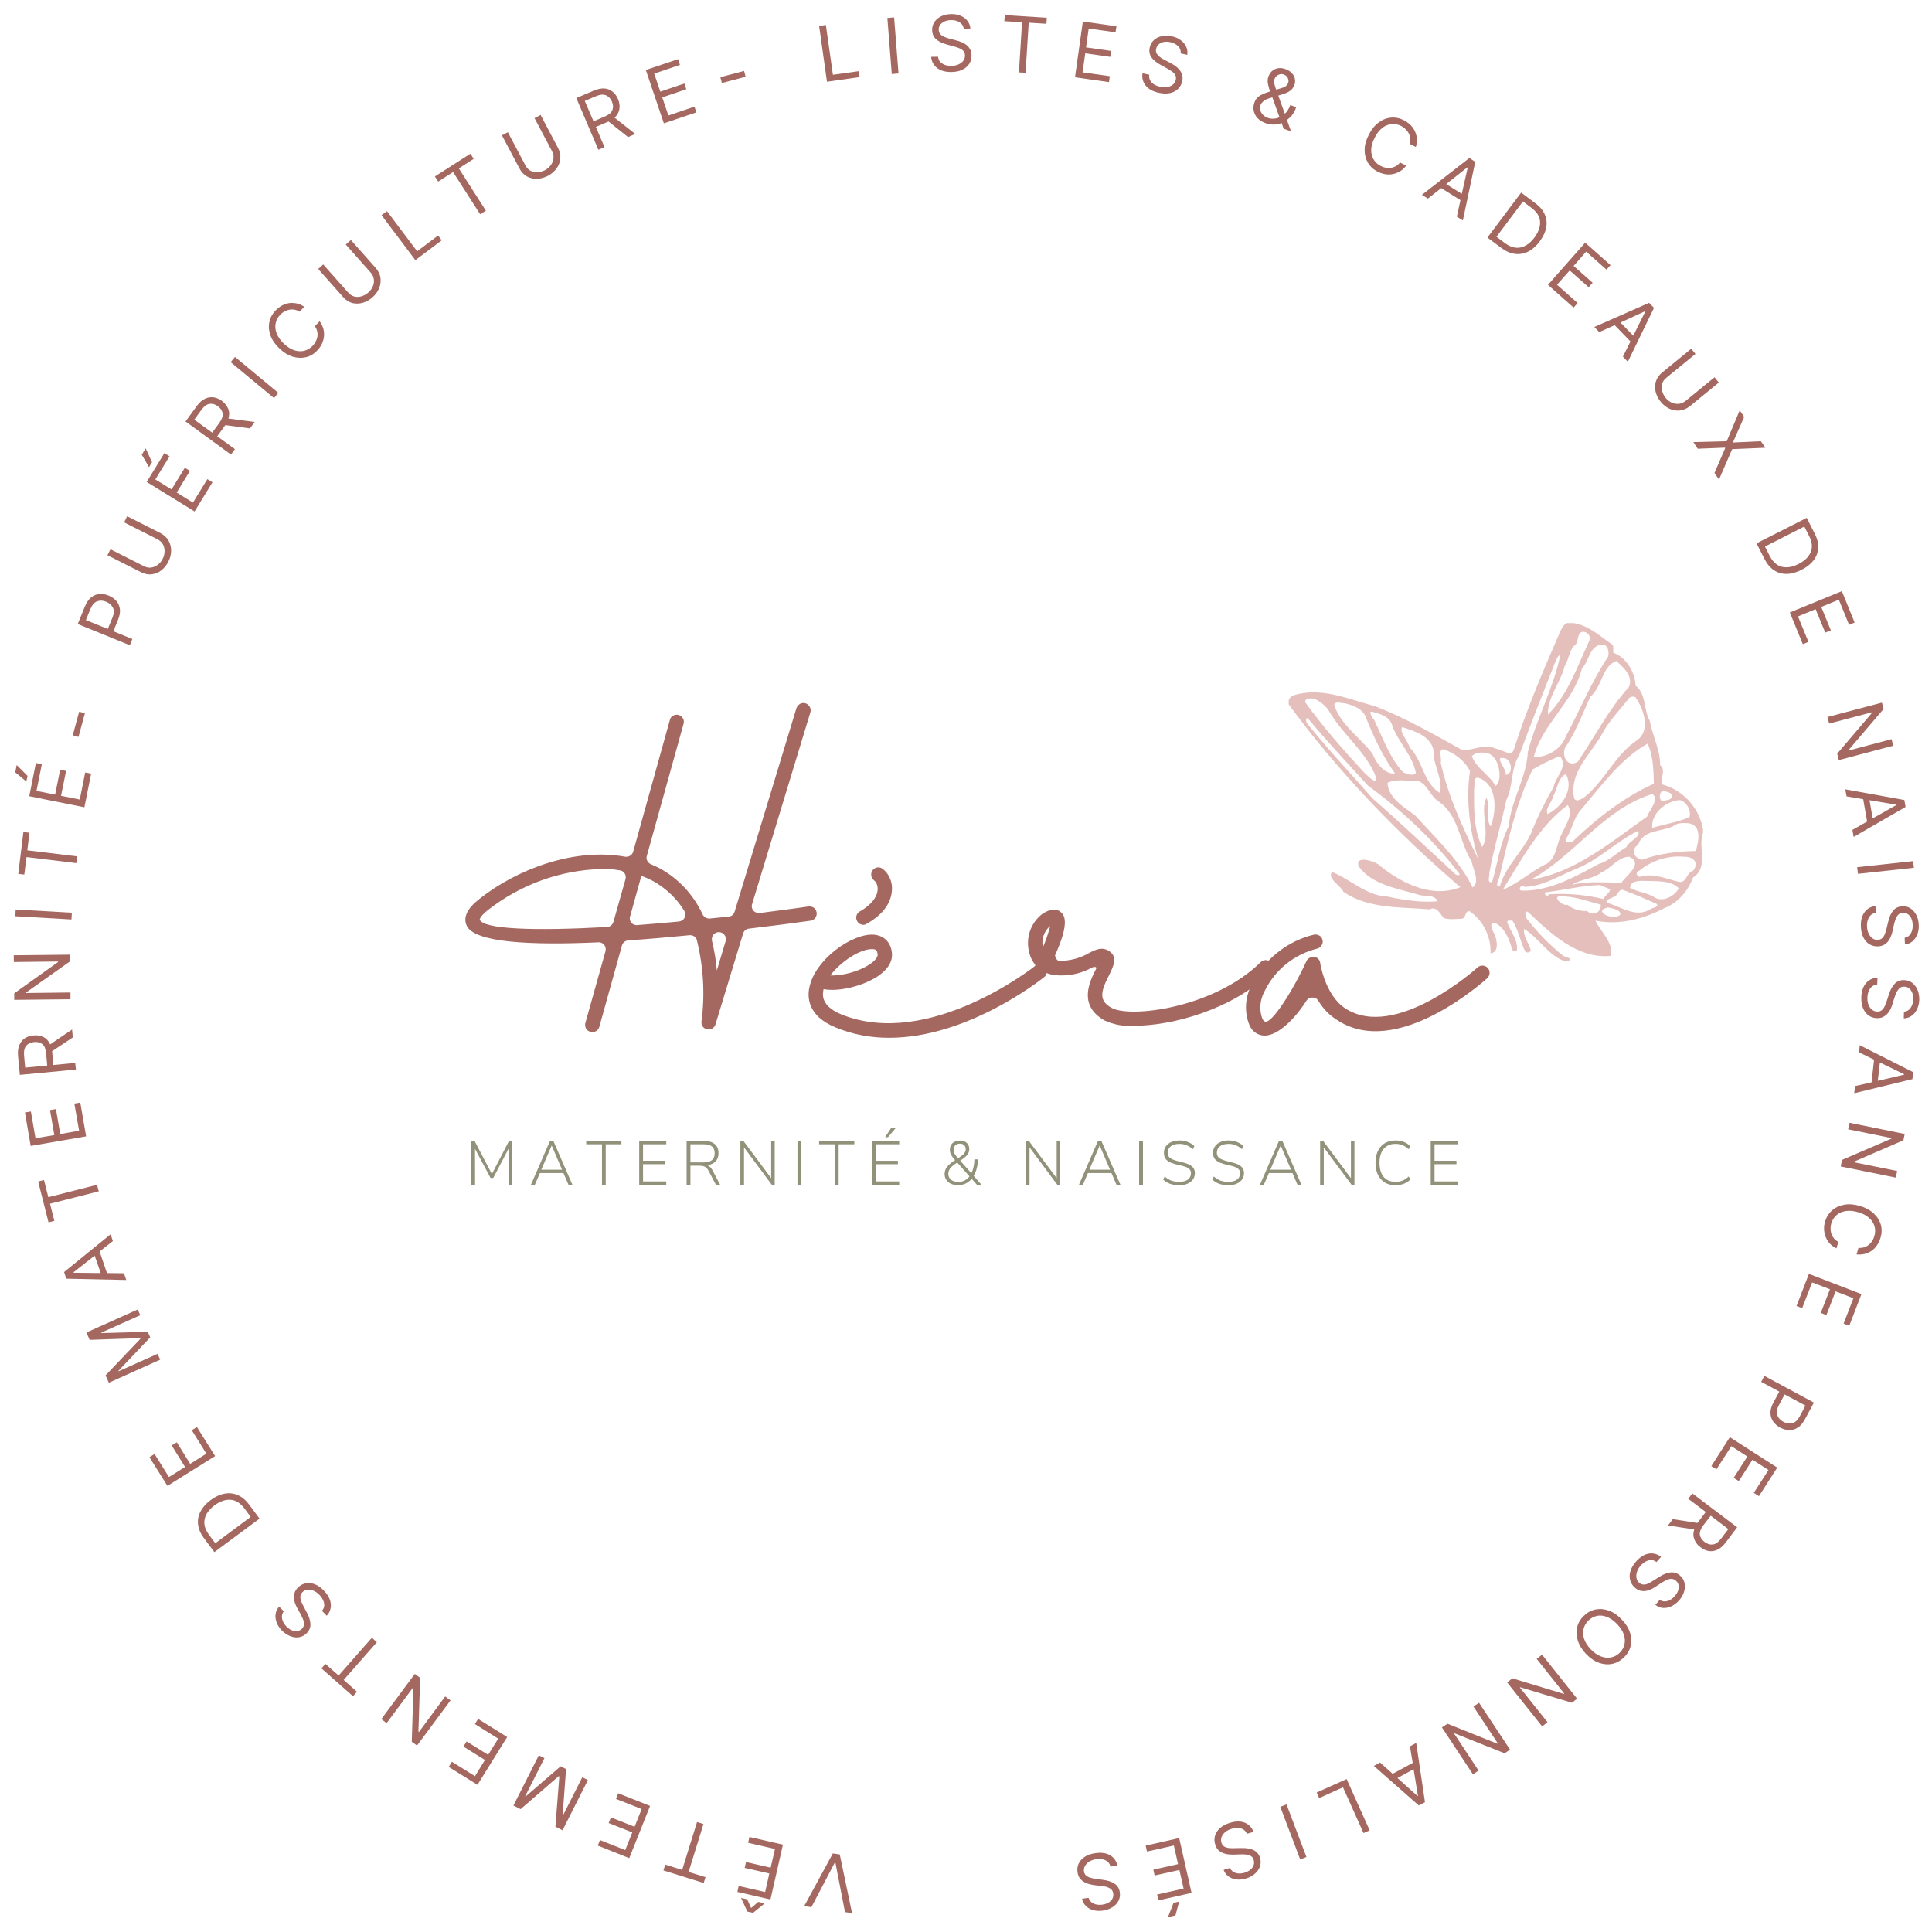 <svg xmlns="http://www.w3.org/2000/svg" xmlns:xlink="http://www.w3.org/1999/xlink" width="400" zoomAndPan="magnify" viewBox="0 0 300 300" height="400" preserveAspectRatio="xMidYMid meet" version="1.0"><defs><g/><clipPath id="5ad748a618"><path d="M 200.109 96.738 L 265 96.738 L 265 149.238 L 200.109 149.238 Z M 200.109 96.738 " clip-rule="nonzero"/></clipPath></defs><g clip-path="url(#5ad748a618)"><path fill="#e5bfbc" d="M 244.332 96.75 L 243.273 96.75 C 242.66 97.07 242.426 97.758 242.145 98.348 C 239.582 104.258 237.031 110.18 235.09 116.332 C 234.73 117.676 233.152 116.309 232.32 116.273 C 230.559 115.379 228.82 116.574 227.035 116.457 C 222.645 114.027 218.262 111.5 213.574 109.68 C 209.723 108.668 205.711 106.859 201.66 107.75 C 201.051 107.914 200.25 108.043 200.109 108.789 L 200.109 109.371 C 207.773 119.832 217.043 129.441 226.766 137.762 C 222.273 139.574 217.422 137.066 213.973 134.184 C 213.211 133.668 210.367 132.793 210.969 134.523 C 213.051 137.41 216.98 137.949 220.199 138.91 C 221.156 139.281 222.746 138.805 223.227 139.953 C 220.582 140.172 217.965 139.762 215.391 139.211 C 212.121 139.09 209.703 136.508 206.828 135.402 C 206.023 136.426 208.227 137.543 208.605 138.48 C 212.473 141.152 217.48 140.824 221.953 141.203 C 223.152 140.676 223.57 141.875 224.191 142.555 C 225.066 142.844 226.043 142.688 226.945 142.656 C 227.703 142.676 227.391 141.32 228.23 141.516 C 230.309 142.973 231.566 145.477 231.445 148.023 C 232.801 147.922 232.457 146.004 232.109 145.148 C 231.816 144.574 230.922 143.125 232.32 143.398 C 233.73 144.234 234.363 145.875 234.789 147.379 C 234.875 147.719 235.309 147.648 235.551 147.539 C 235.738 145.953 234.539 144.621 234.027 143.203 C 234.059 142.797 234.566 142.98 234.855 142.957 C 235.773 144.398 236.066 146.129 236.785 147.664 C 236.973 148.02 237.543 147.949 237.715 147.613 C 237.441 146.461 236.5 145.504 236.66 144.242 C 238.832 145.523 240.395 148.332 242.887 149.227 L 243.633 149.227 C 244.117 148.676 243.035 148.637 242.711 148.406 C 240.641 146.758 238.785 144.82 237.148 142.75 C 236.816 142.395 236.637 141.074 237.387 141.727 C 240.859 145.023 244.996 148.922 250.145 148.434 C 250.582 146.359 248.562 144.73 247.738 142.961 C 251.371 143.703 255.152 142.727 258.383 141.047 C 260.543 140.199 262.102 138.391 262.891 136.262 C 265.363 134.711 263.613 131.566 264.438 129.344 L 264.438 128.77 C 263.898 125.523 261.402 122.707 258.152 121.82 C 257.656 120.867 258.805 119.656 257.785 118.812 C 257.816 116.422 256.586 114.27 256.176 111.934 C 255.172 110.203 255.691 107.801 253.965 106.469 C 253.938 104.449 252.469 101.988 250.527 101.367 C 250.438 100.957 250.582 100.512 250.422 100.125 C 248.469 98.84 246.746 97.113 244.332 96.75 M 245.973 98.117 C 246.641 98.215 247.094 98.91 246.754 99.559 C 244.926 103.484 243.473 107.836 240.375 110.957 C 240.195 108.398 242.344 105.98 242.957 103.43 C 243.664 102.34 243.648 100.809 244.746 99.988 C 245.137 99.387 244.887 97.957 245.973 98.117 M 249.035 100.109 C 249.742 100.32 249.859 101.32 249.711 101.941 C 247.098 105.895 245.309 110.305 243.086 114.469 C 242.438 116.301 240.027 117.758 238.176 117.488 C 239.5 112.391 244.309 109.039 245.633 103.824 C 246.812 102.582 246.867 99.938 249.035 100.109 M 242.285 101.688 C 241.258 106.805 238.566 111.648 237.242 116.766 C 237.043 120.77 234.621 124.273 234.27 128.301 C 232.891 131.031 232.559 134.059 231.691 136.949 C 230.836 137.215 231.324 136.043 231.254 135.59 C 231.934 131.762 233.094 128.035 233.902 124.238 C 235.004 122.039 234.547 119.387 235.898 117.277 C 237.707 112.41 239.594 107.609 241.508 102.77 C 241.711 102.387 241.84 101.844 242.285 101.688 M 251.004 102.641 C 252.09 103.676 253.637 104.957 252.953 106.656 C 249.785 110.152 247.648 114.387 244.996 118.289 C 243.094 119.422 242.227 116.691 243.391 115.562 C 244.832 113.234 245.844 110.66 246.934 108.184 C 248.793 106.695 248.758 103.379 251.004 102.641 M 253.926 108.234 C 255.207 110.031 256.43 113.402 254.141 114.984 C 250.719 117.289 249.195 121.285 246.012 123.789 C 245.586 124.043 244.762 124.645 244.43 123.949 C 243.625 119.914 246.984 117.16 248.754 113.996 C 249.82 111.949 251.469 110.32 252.871 108.512 C 253.105 108.168 253.539 108.109 253.926 108.234 M 204.145 108.516 C 205.133 108.988 206.023 109.727 206.547 110.703 C 208.656 114.227 212.191 116.805 213.676 120.699 C 213.77 122.043 212.305 120.348 211.887 120.023 C 208.637 116.508 205.449 112.895 202.641 109.004 C 202.754 108.281 203.617 108.453 204.145 108.516 M 208.812 109.199 C 210.148 109.539 211.688 110.059 212.137 111.523 C 213.352 114.523 214.734 117.473 216.617 120.09 C 215.117 120.34 213.645 118.492 213.137 117.055 C 211.195 114.523 208.301 112.676 207.18 109.527 C 207.215 108.773 208.371 109.242 208.812 109.199 M 213.133 110.531 C 214.352 110.867 215.848 111.277 216.188 112.676 C 217.137 115.281 219.355 117.262 219.859 120.035 C 219.297 120.574 218.473 120.168 217.875 119.934 C 215.758 117.621 214.719 114.555 213.371 111.762 C 213.125 111.523 212.332 110.32 213.133 110.531 M 203.121 111.586 C 206.078 115.152 209.309 118.57 212.438 122.012 C 217.781 125.914 222.605 130.434 226.625 135.699 C 226.691 136.184 225.793 135.723 225.75 135.52 C 221.57 131.637 217.426 127.727 213.129 123.98 C 209.711 120.07 206.129 116.297 202.891 112.238 C 202.809 112.004 202.695 111.312 203.121 111.586 M 217.719 112.91 C 219.672 113.516 222.082 114.25 222.598 116.465 C 222.457 118.75 224.113 120.855 223.598 123.129 C 221.066 121.672 220.922 118.09 218.906 116.078 C 218.629 115.074 217.242 113.602 217.719 112.91 M 255.84 115.473 C 256.727 117.316 256.75 119.629 256.812 121.699 C 252.328 123.691 248.168 126.926 244.562 130.316 C 244.258 130.805 243.156 131.156 243.094 130.344 C 244.125 128.941 244.293 127.078 245.469 125.766 C 248.613 122.074 251.594 117.852 255.84 115.473 M 224.219 116.375 C 225.883 116.941 227.488 118.176 228.262 119.742 C 227.582 124.277 228.25 128.957 229.512 133.352 C 227.184 128.613 224.867 123.664 223.715 118.453 C 223.926 117.945 223.242 116.137 224.219 116.375 M 230.836 116.926 C 232.918 117.293 233.387 121.32 232.23 122.035 C 231.254 120.305 229.242 119.309 228.547 117.422 C 229.125 116.816 230.066 116.781 230.836 116.926 M 242.234 117.414 C 243.566 119.082 241.531 120.59 241.238 122.215 C 239.93 124.496 238.73 126.828 237.785 129.289 C 236.465 132.258 233.777 134.469 232.898 137.617 C 232.043 137.715 232.703 136.602 232.824 136.188 C 234.156 130.508 235.43 124.727 237.973 119.484 C 239.309 118.711 240.801 117.941 242.234 117.414 M 233.5 117.715 C 234.793 117.805 235.027 120.336 233.781 120.312 C 234.102 119.543 231.879 117.387 233.5 117.715 M 243.16 120.215 C 244.473 122.652 242.445 125.352 240.312 126.41 C 239.863 125.523 241.004 124.543 241.195 123.629 C 241.812 122.535 241.957 120.66 243.16 120.215 M 229.555 120.773 C 232.621 121.789 232.367 126.043 231.477 128.332 C 230.59 127.219 231.504 125.035 230.801 123.902 C 229.73 125.98 231.504 129.566 230.148 131.527 C 228.789 128.73 228.883 125.508 228.898 122.477 C 229.055 122.031 228.695 120.574 229.555 120.773 M 220.074 121.207 C 221.656 121.688 222.023 123.582 223.359 124.43 C 226.543 126.594 226.609 130.746 228.52 133.801 C 228.73 135.008 229.879 136.961 228.668 137.805 C 226.582 133.512 222.961 130.18 219.789 126.66 C 218.031 125.293 215.633 124.062 215.449 121.57 C 216.758 120.867 218.555 121.324 220.074 121.207 M 258.73 122.93 C 259.848 123.094 259.969 124.168 258.754 124.25 C 257.453 125.207 257.336 122.254 258.73 122.93 M 256.605 123.289 C 257.676 124.176 256.113 125.793 255.738 126.82 C 250.191 130.703 244.57 135.527 237.734 136.582 C 244.496 132.871 249.078 125.562 256.605 123.289 M 260.863 124.238 C 261.926 124.551 262.617 125.816 262.355 126.859 C 260.52 127.715 258.473 127.953 256.555 128.562 C 256.359 126.277 258.723 124.348 260.863 124.238 M 243.445 125 C 244.387 126.582 243.016 128.215 242.426 129.656 C 241.676 131.094 241.723 133.047 240.293 134.059 C 237.848 135.203 235.836 137.156 233.348 138.152 C 236.199 133.566 239.062 128.215 243.445 125 M 262.215 127.836 C 264.332 128.184 263.738 130.699 263.328 132.145 C 260.574 132.191 257.629 132.516 254.965 133.508 C 253.75 133.305 253.141 131.91 254.371 131.176 C 255.137 128.84 257.895 129.172 259.754 128.324 C 260.43 127.742 261.379 127.762 262.215 127.836 M 254.363 129.016 C 254.887 129.992 252.875 130.602 252.566 131.52 C 251.121 132.355 249.91 133.66 248.27 134.152 C 244.602 136.137 240.562 138.438 236.195 138.293 C 235.668 138.059 236.25 137.238 236.758 137.719 C 239.551 137.621 242.027 136.027 244.57 134.992 C 248.164 133.609 251.027 130.629 254.363 129.016 M 261.406 133.035 C 262.875 132.961 263.895 133.902 262.926 135.195 C 261.863 135.445 261.891 137.234 260.641 136.922 C 258.777 136.477 256.945 135.621 254.98 136.051 C 254.332 136.457 253.734 135.441 254.523 135.219 C 256.41 133.672 258.961 132.809 261.406 133.035 M 252.996 133.035 C 255.254 134.109 252.574 135.891 251.793 137.043 C 249.262 137.094 246.656 136.746 244.145 137.391 C 245.473 136.453 247.355 136.539 248.66 135.473 C 250.172 134.84 251.297 133.031 252.996 133.035 M 256.383 136.801 C 257.812 136.859 259.645 136.82 260.676 137.941 C 260.039 139.16 258.129 140.223 256.797 139.27 C 255.664 138.582 254.223 138.516 253.121 137.852 C 253.191 136.414 255.43 136.855 256.383 136.801 M 248.492 137.426 C 248.961 137.719 249.52 137.828 250 138.078 C 250.016 138.688 249.172 139 249 139.598 C 246.246 138.945 243.398 138.684 240.566 138.859 C 240.086 139.52 239.566 138.449 240.121 138.547 C 242.922 138.199 245.688 137.508 248.492 137.426 M 252.199 138.262 C 253.902 138.867 255.551 139.613 257.207 140.332 C 257.711 140.816 256.656 140.969 256.328 141.133 C 254.074 142.629 251.773 140.809 249.578 140.203 C 249.219 139.605 250.242 139.527 250.566 139.254 C 251.293 139.125 251.289 137.824 252.199 138.262 M 242.227 139.164 C 244.406 139.141 246.426 139.918 248.551 140.473 C 248.734 141.699 247.234 142.309 246.449 141.457 C 245.34 141.523 244.242 141.184 243.398 140.492 C 242.715 140.766 240.973 139.246 242.227 139.164 M 249.695 140.91 C 250.359 141.078 251.633 141.195 251.617 142.012 C 250.594 143.117 247.137 141.445 249.695 140.91 Z M 249.695 140.91 " fill-opacity="1" fill-rule="nonzero"/></g><g fill="#a46860" fill-opacity="1"><g transform="translate(70.154, 160.595)"><g><path d="M 55.387 -19.836 C 52.797 -19.453 50.289 -19.156 47.781 -18.816 C 47.441 -18.773 47.062 -18.941 46.805 -19.199 C 46.594 -19.496 46.508 -19.879 46.637 -20.219 L 55.684 -49.992 C 55.852 -50.586 55.512 -51.18 54.918 -51.395 C 54.324 -51.562 53.73 -51.223 53.516 -50.629 L 43.918 -19.027 C 43.789 -18.605 43.449 -18.305 43.027 -18.266 C 42.008 -18.18 41.031 -18.051 40.055 -17.965 C 39.586 -17.926 39.16 -18.18 38.949 -18.605 C 37.547 -21.621 35.254 -24.125 32.324 -25.738 C 31.855 -25.953 31.387 -26.207 30.879 -26.418 C 30.41 -26.633 30.113 -27.184 30.285 -27.691 L 35.977 -48.164 C 36.102 -48.59 36.02 -48.973 35.719 -49.27 C 35.422 -49.566 35 -49.695 34.617 -49.566 C 34.234 -49.48 33.938 -49.184 33.852 -48.762 L 28.16 -28.328 C 27.992 -27.777 27.438 -27.48 26.887 -27.566 C 19.156 -28.969 10.234 -25.738 4.246 -20.98 C 2.422 -19.539 1.742 -18.18 2.293 -16.906 C 3.441 -14.188 12.359 -13.805 22.766 -14.27 C 23.105 -14.312 23.445 -14.145 23.656 -13.891 C 23.871 -13.633 23.957 -13.25 23.871 -12.91 L 20.727 -1.699 C 20.602 -1.105 20.941 -0.508 21.535 -0.383 C 22.129 -0.211 22.723 -0.551 22.895 -1.105 L 26.418 -13.762 C 26.547 -14.23 26.93 -14.527 27.395 -14.57 C 30.582 -14.781 33.809 -15.078 36.91 -15.375 C 37.418 -15.418 37.93 -15.121 38.055 -14.609 C 39.074 -10.492 39.332 -6.203 38.777 -1.996 C 38.695 -1.402 39.074 -0.891 39.629 -0.766 C 40.223 -0.637 40.773 -0.977 40.945 -1.527 L 45.234 -15.629 C 45.363 -16.055 45.703 -16.352 46.125 -16.395 C 50.035 -16.863 53.348 -17.285 55.684 -17.625 C 56.066 -17.668 56.449 -17.926 56.574 -18.305 C 56.746 -18.688 56.66 -19.113 56.449 -19.41 C 56.191 -19.75 55.77 -19.879 55.387 -19.836 Z M 4.332 -17.797 C 4.332 -17.797 4.332 -18.266 5.605 -19.281 C 10.66 -23.234 16.82 -25.484 23.234 -25.652 C 24.168 -25.695 25.145 -25.613 26.121 -25.441 C 26.418 -25.398 26.672 -25.23 26.844 -24.973 C 27.012 -24.719 27.055 -24.379 26.973 -24.082 L 25.102 -17.457 C 24.973 -16.988 24.594 -16.691 24.125 -16.648 C 12.699 -16.012 4.926 -16.309 4.332 -17.797 Z M 28.797 -16.945 C 28.414 -16.906 28.074 -17.074 27.863 -17.328 C 27.652 -17.625 27.566 -18.008 27.691 -18.305 L 29.434 -24.594 C 30.027 -24.379 30.668 -24.082 31.262 -23.785 C 33.215 -22.68 34.914 -21.109 36.102 -19.156 C 36.273 -18.859 36.316 -18.434 36.145 -18.094 C 35.977 -17.754 35.637 -17.543 35.254 -17.5 C 33.043 -17.285 30.879 -17.117 28.797 -16.945 Z M 41.156 -9.895 C 41.031 -11.469 40.773 -12.996 40.395 -14.527 C 40.352 -14.824 40.395 -15.121 40.562 -15.375 C 40.73 -15.629 41.031 -15.801 41.328 -15.844 L 41.371 -15.844 C 41.75 -15.887 42.09 -15.715 42.305 -15.461 C 42.559 -15.164 42.645 -14.781 42.516 -14.441 Z M 41.156 -9.895 "/></g></g></g><g fill="#a46860" fill-opacity="1"><g transform="translate(126.599, 160.595)"><g><path d="M 35.719 -10.449 C 35.34 -10.914 34.617 -11 34.148 -10.617 C 33.98 -10.492 17.625 2.465 3.992 -3.102 C 0.723 -4.461 1.148 -6.328 1.273 -6.922 C 1.273 -6.922 1.273 -6.965 1.273 -7.008 C 3.695 -6.539 7.434 -7.52 9.641 -8.961 C 11.68 -10.32 12.02 -11.723 11.895 -12.656 C 11.723 -14.312 10.617 -15.375 9.004 -15.461 C 5.648 -15.629 0.043 -11.637 -0.891 -7.391 C -1.273 -5.82 -1.23 -2.848 3.145 -1.062 C 5.902 0.086 8.707 0.551 11.469 0.551 C 23.656 0.551 34.957 -8.41 35.551 -8.879 C 36.02 -9.258 36.102 -9.98 35.719 -10.449 Z M 8.879 -13.211 C 9.344 -13.211 9.598 -13.082 9.684 -12.402 C 9.727 -11.977 9.258 -11.383 8.41 -10.832 C 6.668 -9.684 4.078 -9.047 2.336 -9.133 C 4.035 -11.383 7.094 -13.293 8.879 -13.211 Z M 7.477 -16.988 C 7.645 -16.988 7.816 -17.031 7.984 -17.16 C 11.215 -18.941 11.809 -21.109 11.895 -22.258 C 12.02 -23.617 11.469 -24.891 10.492 -25.652 C 9.98 -26.078 9.301 -25.953 8.918 -25.484 C 8.539 -25.016 8.621 -24.297 9.09 -23.914 C 9.43 -23.656 9.727 -23.148 9.684 -22.426 C 9.641 -21.746 9.219 -20.387 6.922 -19.07 C 6.371 -18.773 6.203 -18.094 6.5 -17.543 C 6.711 -17.203 7.051 -16.988 7.477 -16.988 Z M 7.477 -16.988 "/></g></g></g><g fill="#a46860" fill-opacity="1"><g transform="translate(160.704, 160.595)"><g><path d="M 36.613 -11.172 C 36.398 -11.383 36.145 -11.512 35.848 -11.512 C 35.551 -11.512 35.254 -11.383 35.039 -11.172 C 27.691 -3.992 14.652 -2.465 11.852 -4.121 C 9.938 -5.223 10.152 -6.539 11.512 -9.176 C 12.148 -10.449 12.871 -11.934 11.637 -12.828 C 10.492 -13.676 9.387 -13.125 8.41 -12.613 C 7.008 -11.809 5.438 -11.383 3.781 -11.383 C 3.398 -11.383 3.059 -12.062 3.145 -12.316 C 5.523 -17.543 4.461 -18.52 4.078 -18.902 C 3.441 -19.539 2.465 -19.496 1.273 -18.773 C -0.68 -17.371 -1.527 -14.867 -0.848 -12.531 C -0.68 -11.895 -0.383 -11.297 0.043 -10.789 C 0 -10.32 0.211 -9.895 0.637 -9.684 C 0.891 -9.555 1.188 -9.555 1.488 -9.641 C 2.207 -9.301 3.016 -9.133 3.824 -9.133 C 5.562 -9.09 7.262 -9.473 8.793 -10.32 C 9.387 -10.617 9.598 -10.363 9.516 -10.195 C 8.496 -8.199 6.668 -4.543 10.746 -2.168 C 12.191 -1.488 13.805 -1.188 15.418 -1.316 C 21.363 -1.316 30.707 -3.863 36.57 -9.598 C 36.781 -9.77 36.91 -10.066 36.91 -10.363 C 36.953 -10.66 36.824 -10.957 36.613 -11.172 Z M 1.23 -13.508 C 0.977 -14.738 1.402 -16.012 2.379 -16.82 C 2.082 -15.672 1.699 -14.57 1.23 -13.465 Z M 1.23 -13.508 "/></g></g></g><g fill="#a46860" fill-opacity="1"><g transform="translate(195.53, 160.595)"><g><path d="M 35.508 -10.277 C 35.082 -10.746 34.359 -10.789 33.895 -10.363 C 33.766 -10.234 21.152 1.105 13.336 -4.035 C 10.234 -6.074 9.473 -11 9.473 -11.043 C 9.43 -11.555 9.047 -11.934 8.539 -12.02 C 8.07 -12.062 7.559 -11.809 7.348 -11.383 C 5.352 -6.965 1.828 -1.359 0.848 -1.996 C 0.766 -1.996 0.594 -2.168 0.469 -2.465 C -0.043 -3.863 0.129 -5.395 0.848 -6.711 C 2.465 -10.023 5.438 -12.402 9.004 -13.293 C 9.387 -13.379 9.684 -13.676 9.812 -14.059 C 9.938 -14.441 9.812 -14.867 9.555 -15.164 C 9.258 -15.418 8.879 -15.547 8.496 -15.461 C 4.246 -14.441 0.723 -11.555 -1.188 -7.645 C -2.207 -5.734 -2.336 -3.441 -1.527 -1.445 C -1.148 -0.469 -0.211 0.211 0.848 0.211 L 0.891 0.211 C 2.973 0.168 5.562 -2.422 7.348 -5.223 C 7.559 -5.562 7.941 -5.734 8.324 -5.691 C 8.707 -5.691 9.047 -5.48 9.219 -5.141 C 9.938 -3.949 10.914 -2.93 12.105 -2.207 C 21.363 3.949 34.828 -8.199 35.422 -8.707 C 35.637 -8.918 35.762 -9.219 35.762 -9.473 C 35.805 -9.77 35.68 -10.066 35.508 -10.277 Z M 35.508 -10.277 "/></g></g></g><g fill="#92927b" fill-opacity="1"><g transform="translate(72.319, 183.963)"><g><path d="M 6.719 -6.797 L 7.219 -6.797 L 7.219 0 L 6.656 0 L 6.656 -5.609 L 4.281 -1.062 L 3.844 -1.062 L 1.438 -5.578 L 1.453 0 L 0.875 0 L 0.875 -6.797 L 1.375 -6.797 L 4.062 -1.656 Z M 6.719 -6.797 "/></g></g></g><g fill="#92927b" fill-opacity="1"><g transform="translate(82.195, 183.963)"><g><path d="M 6.078 0 L 5.297 -1.812 L 1.641 -1.812 L 0.859 0 L 0.25 0 L 3.203 -6.797 L 3.734 -6.797 L 6.688 0 Z M 1.859 -2.328 L 5.078 -2.328 L 3.469 -6.094 Z M 1.859 -2.328 "/></g></g></g><g fill="#92927b" fill-opacity="1"><g transform="translate(90.915, 183.963)"><g><path d="M 2.562 0 L 2.562 -6.281 L 0.109 -6.281 L 0.109 -6.797 L 5.578 -6.797 L 5.578 -6.281 L 3.141 -6.281 L 3.141 0 Z M 2.562 0 "/></g></g></g><g fill="#92927b" fill-opacity="1"><g transform="translate(98.38, 183.963)"><g><path d="M 0.875 0 L 0.875 -6.797 L 5.078 -6.797 L 5.078 -6.281 L 1.469 -6.281 L 1.469 -3.719 L 4.875 -3.719 L 4.875 -3.188 L 1.469 -3.188 L 1.469 -0.516 L 5.078 -0.516 L 5.078 0 Z M 0.875 0 "/></g></g></g><g fill="#92927b" fill-opacity="1"><g transform="translate(105.74, 183.963)"><g><path d="M 6.078 0 L 5.422 0 L 4.281 -2.172 C 4.125 -2.473 3.941 -2.676 3.734 -2.781 C 3.535 -2.895 3.254 -2.953 2.891 -2.953 L 1.469 -2.953 L 1.469 0 L 0.875 0 L 0.875 -6.797 L 3.594 -6.797 C 4.312 -6.797 4.863 -6.633 5.25 -6.312 C 5.633 -5.988 5.828 -5.516 5.828 -4.891 C 5.828 -4.359 5.672 -3.93 5.359 -3.609 C 5.055 -3.297 4.625 -3.102 4.062 -3.031 C 4.227 -2.977 4.375 -2.891 4.5 -2.766 C 4.633 -2.641 4.758 -2.477 4.875 -2.281 Z M 3.562 -3.469 C 4.676 -3.469 5.234 -3.941 5.234 -4.891 C 5.234 -5.359 5.094 -5.707 4.812 -5.938 C 4.539 -6.164 4.125 -6.281 3.562 -6.281 L 1.469 -6.281 L 1.469 -3.469 Z M 3.562 -3.469 "/></g></g></g><g fill="#92927b" fill-opacity="1"><g transform="translate(114.093, 183.963)"><g><path d="M 5.656 -6.797 L 6.203 -6.797 L 6.203 0 L 5.75 0 L 1.438 -5.797 L 1.438 0 L 0.875 0 L 0.875 -6.797 L 1.344 -6.797 L 5.656 -1.016 Z M 5.656 -6.797 "/></g></g></g><g fill="#92927b" fill-opacity="1"><g transform="translate(122.957, 183.963)"><g><path d="M 0.875 0 L 0.875 -6.797 L 1.469 -6.797 L 1.469 0 Z M 0.875 0 "/></g></g></g><g fill="#92927b" fill-opacity="1"><g transform="translate(127.085, 183.963)"><g><path d="M 2.562 0 L 2.562 -6.281 L 0.109 -6.281 L 0.109 -6.797 L 5.578 -6.797 L 5.578 -6.281 L 3.141 -6.281 L 3.141 0 Z M 2.562 0 "/></g></g></g><g fill="#92927b" fill-opacity="1"><g transform="translate(134.551, 183.963)"><g><path d="M 0.875 0 L 0.875 -6.797 L 5.078 -6.797 L 5.078 -6.281 L 1.469 -6.281 L 1.469 -3.719 L 4.875 -3.719 L 4.875 -3.188 L 1.469 -3.188 L 1.469 -0.516 L 5.078 -0.516 L 5.078 0 Z M 3.328 -7.375 L 2.875 -7.375 L 3.844 -8.828 L 4.562 -8.828 Z M 3.328 -7.375 "/></g></g></g><g fill="#92927b" fill-opacity="1"><g transform="translate(141.911, 183.963)"><g/></g></g><g fill="#92927b" fill-opacity="1"><g transform="translate(146.117, 183.963)"><g><path d="M 5.578 0 L 4.766 -0.922 C 4.492 -0.598 4.18 -0.352 3.828 -0.188 C 3.473 -0.02 3.086 0.062 2.672 0.062 C 2.254 0.062 1.883 -0.004 1.562 -0.141 C 1.25 -0.285 1.004 -0.488 0.828 -0.75 C 0.648 -1.02 0.562 -1.328 0.562 -1.672 C 0.562 -2.078 0.688 -2.441 0.938 -2.766 C 1.195 -3.098 1.613 -3.445 2.188 -3.812 C 1.875 -4.164 1.66 -4.457 1.547 -4.688 C 1.43 -4.926 1.375 -5.172 1.375 -5.422 C 1.375 -5.859 1.516 -6.207 1.797 -6.469 C 2.086 -6.727 2.473 -6.859 2.953 -6.859 C 3.391 -6.859 3.738 -6.738 4 -6.5 C 4.258 -6.27 4.391 -5.953 4.391 -5.547 C 4.391 -5.211 4.289 -4.914 4.094 -4.656 C 3.895 -4.395 3.523 -4.086 2.984 -3.734 L 4.719 -1.781 C 5.008 -2.352 5.164 -3.07 5.188 -3.938 L 5.734 -3.938 C 5.711 -2.926 5.492 -2.07 5.078 -1.375 L 6.281 0 Z M 1.953 -5.422 C 1.953 -5.223 2 -5.031 2.094 -4.844 C 2.188 -4.664 2.375 -4.414 2.656 -4.094 C 3.102 -4.395 3.41 -4.645 3.578 -4.844 C 3.754 -5.051 3.844 -5.27 3.844 -5.5 C 3.844 -5.77 3.758 -5.984 3.594 -6.141 C 3.438 -6.297 3.223 -6.375 2.953 -6.375 C 2.648 -6.375 2.406 -6.285 2.219 -6.109 C 2.039 -5.941 1.953 -5.711 1.953 -5.422 Z M 2.703 -0.438 C 3.047 -0.438 3.363 -0.508 3.656 -0.656 C 3.957 -0.801 4.211 -1.016 4.422 -1.297 L 2.531 -3.438 C 2.531 -3.438 2.523 -3.438 2.516 -3.438 C 2.004 -3.113 1.645 -2.82 1.438 -2.562 C 1.238 -2.301 1.141 -2.004 1.141 -1.672 C 1.141 -1.297 1.281 -0.992 1.562 -0.766 C 1.844 -0.547 2.223 -0.438 2.703 -0.438 Z M 2.703 -0.438 "/></g></g></g><g fill="#92927b" fill-opacity="1"><g transform="translate(154.219, 183.963)"><g/></g></g><g fill="#92927b" fill-opacity="1"><g transform="translate(158.425, 183.963)"><g><path d="M 5.656 -6.797 L 6.203 -6.797 L 6.203 0 L 5.75 0 L 1.438 -5.797 L 1.438 0 L 0.875 0 L 0.875 -6.797 L 1.344 -6.797 L 5.656 -1.016 Z M 5.656 -6.797 "/></g></g></g><g fill="#92927b" fill-opacity="1"><g transform="translate(167.289, 183.963)"><g><path d="M 6.078 0 L 5.297 -1.812 L 1.641 -1.812 L 0.859 0 L 0.25 0 L 3.203 -6.797 L 3.734 -6.797 L 6.688 0 Z M 1.859 -2.328 L 5.078 -2.328 L 3.469 -6.094 Z M 1.859 -2.328 "/></g></g></g><g fill="#92927b" fill-opacity="1"><g transform="translate(176.008, 183.963)"><g><path d="M 0.875 0 L 0.875 -6.797 L 1.469 -6.797 L 1.469 0 Z M 0.875 0 "/></g></g></g><g fill="#92927b" fill-opacity="1"><g transform="translate(180.137, 183.963)"><g><path d="M 2.984 0.078 C 2.453 0.078 1.977 0.004 1.562 -0.141 C 1.156 -0.285 0.789 -0.508 0.469 -0.812 L 0.719 -1.281 C 1.062 -0.977 1.406 -0.766 1.75 -0.641 C 2.094 -0.516 2.504 -0.453 2.984 -0.453 C 3.555 -0.453 4 -0.566 4.312 -0.797 C 4.633 -1.035 4.797 -1.367 4.797 -1.797 C 4.797 -2.047 4.719 -2.25 4.562 -2.406 C 4.414 -2.562 4.223 -2.68 3.984 -2.766 C 3.742 -2.859 3.426 -2.945 3.031 -3.031 C 2.5 -3.145 2.07 -3.266 1.75 -3.391 C 1.426 -3.516 1.148 -3.695 0.922 -3.938 C 0.703 -4.188 0.594 -4.523 0.594 -4.953 C 0.594 -5.336 0.691 -5.672 0.891 -5.953 C 1.086 -6.242 1.367 -6.469 1.734 -6.625 C 2.098 -6.789 2.523 -6.875 3.016 -6.875 C 3.473 -6.875 3.898 -6.797 4.297 -6.641 C 4.691 -6.492 5.035 -6.273 5.328 -5.984 L 5.078 -5.516 C 4.754 -5.805 4.426 -6.016 4.094 -6.141 C 3.77 -6.273 3.41 -6.344 3.016 -6.344 C 2.441 -6.344 1.992 -6.219 1.672 -5.969 C 1.348 -5.727 1.188 -5.391 1.188 -4.953 C 1.188 -4.578 1.328 -4.297 1.609 -4.109 C 1.891 -3.93 2.297 -3.773 2.828 -3.641 L 3.078 -3.594 C 3.598 -3.457 4.008 -3.332 4.312 -3.219 C 4.613 -3.113 4.867 -2.945 5.078 -2.719 C 5.297 -2.488 5.406 -2.18 5.406 -1.797 C 5.406 -1.43 5.301 -1.102 5.094 -0.812 C 4.895 -0.531 4.613 -0.312 4.25 -0.156 C 3.895 0 3.473 0.078 2.984 0.078 Z M 2.984 0.078 "/></g></g></g><g fill="#92927b" fill-opacity="1"><g transform="translate(187.766, 183.963)"><g><path d="M 2.984 0.078 C 2.453 0.078 1.977 0.004 1.562 -0.141 C 1.156 -0.285 0.789 -0.508 0.469 -0.812 L 0.719 -1.281 C 1.062 -0.977 1.406 -0.766 1.75 -0.641 C 2.094 -0.516 2.504 -0.453 2.984 -0.453 C 3.555 -0.453 4 -0.566 4.312 -0.797 C 4.633 -1.035 4.797 -1.367 4.797 -1.797 C 4.797 -2.047 4.719 -2.25 4.562 -2.406 C 4.414 -2.562 4.223 -2.68 3.984 -2.766 C 3.742 -2.859 3.426 -2.945 3.031 -3.031 C 2.5 -3.145 2.07 -3.266 1.75 -3.391 C 1.426 -3.516 1.148 -3.695 0.922 -3.938 C 0.703 -4.188 0.594 -4.523 0.594 -4.953 C 0.594 -5.336 0.691 -5.672 0.891 -5.953 C 1.086 -6.242 1.367 -6.469 1.734 -6.625 C 2.098 -6.789 2.523 -6.875 3.016 -6.875 C 3.473 -6.875 3.898 -6.797 4.297 -6.641 C 4.691 -6.492 5.035 -6.273 5.328 -5.984 L 5.078 -5.516 C 4.754 -5.805 4.426 -6.016 4.094 -6.141 C 3.77 -6.273 3.41 -6.344 3.016 -6.344 C 2.441 -6.344 1.992 -6.219 1.672 -5.969 C 1.348 -5.727 1.188 -5.391 1.188 -4.953 C 1.188 -4.578 1.328 -4.297 1.609 -4.109 C 1.891 -3.93 2.297 -3.773 2.828 -3.641 L 3.078 -3.594 C 3.598 -3.457 4.008 -3.332 4.312 -3.219 C 4.613 -3.113 4.867 -2.945 5.078 -2.719 C 5.297 -2.488 5.406 -2.18 5.406 -1.797 C 5.406 -1.43 5.301 -1.102 5.094 -0.812 C 4.895 -0.531 4.613 -0.312 4.25 -0.156 C 3.895 0 3.473 0.078 2.984 0.078 Z M 2.984 0.078 "/></g></g></g><g fill="#92927b" fill-opacity="1"><g transform="translate(195.396, 183.963)"><g><path d="M 6.078 0 L 5.297 -1.812 L 1.641 -1.812 L 0.859 0 L 0.25 0 L 3.203 -6.797 L 3.734 -6.797 L 6.688 0 Z M 1.859 -2.328 L 5.078 -2.328 L 3.469 -6.094 Z M 1.859 -2.328 "/></g></g></g><g fill="#92927b" fill-opacity="1"><g transform="translate(204.115, 183.963)"><g><path d="M 5.656 -6.797 L 6.203 -6.797 L 6.203 0 L 5.75 0 L 1.438 -5.797 L 1.438 0 L 0.875 0 L 0.875 -6.797 L 1.344 -6.797 L 5.656 -1.016 Z M 5.656 -6.797 "/></g></g></g><g fill="#92927b" fill-opacity="1"><g transform="translate(212.979, 183.963)"><g><path d="M 3.703 0.078 C 3.066 0.078 2.52 -0.062 2.062 -0.344 C 1.602 -0.625 1.242 -1.023 0.984 -1.547 C 0.734 -2.066 0.609 -2.688 0.609 -3.406 C 0.609 -4.113 0.734 -4.727 0.984 -5.25 C 1.242 -5.781 1.602 -6.18 2.062 -6.453 C 2.52 -6.734 3.066 -6.875 3.703 -6.875 C 4.172 -6.875 4.598 -6.801 4.984 -6.656 C 5.379 -6.508 5.723 -6.285 6.016 -5.984 L 5.766 -5.516 C 5.441 -5.805 5.117 -6.016 4.797 -6.141 C 4.473 -6.273 4.113 -6.344 3.719 -6.344 C 2.926 -6.344 2.312 -6.082 1.875 -5.562 C 1.445 -5.051 1.234 -4.332 1.234 -3.406 C 1.234 -2.469 1.445 -1.738 1.875 -1.219 C 2.312 -0.707 2.926 -0.453 3.719 -0.453 C 4.113 -0.453 4.473 -0.516 4.797 -0.641 C 5.117 -0.773 5.441 -0.988 5.766 -1.281 L 6.016 -0.812 C 5.723 -0.508 5.379 -0.285 4.984 -0.141 C 4.598 0.004 4.172 0.078 3.703 0.078 Z M 3.703 0.078 "/></g></g></g><g fill="#92927b" fill-opacity="1"><g transform="translate(221.284, 183.963)"><g><path d="M 0.875 0 L 0.875 -6.797 L 5.078 -6.797 L 5.078 -6.281 L 1.469 -6.281 L 1.469 -3.719 L 4.875 -3.719 L 4.875 -3.188 L 1.469 -3.188 L 1.469 -0.516 L 5.078 -0.516 L 5.078 0 Z M 0.875 0 "/></g></g></g><g fill="#a46860" fill-opacity="1"><g transform="translate(133.882, 288.477)"><g><path d="M -2.672 8.438 L -4.156 0.781 L -4.266 0.766 L -7.891 7.672 L -9 7.5 L -4.562 -0.672 L -3.484 -0.516 L -1.578 8.594 Z M -2.672 8.438 "/></g></g></g><g fill="#a46860" fill-opacity="1"><g transform="translate(122.605, 286.671)"><g><path d="M -1.031 -0.234 L -2.969 8.281 L -8.109 7.109 L -7.906 6.188 L -3.797 7.125 L -3.141 4.25 L -6.969 3.375 L -6.766 2.469 L -2.938 3.344 L -2.266 0.438 L -6.438 -0.516 L -6.234 -1.422 Z M -4.859 8.656 L -5.969 9.609 L -6.578 8.266 L -7.5 8.047 L -7.5 8.109 L -6.562 10.156 L -5.672 10.359 L -3.922 8.938 L -3.922 8.875 Z M -4.859 8.656 "/></g></g></g><g fill="#a46860" fill-opacity="1"><g transform="translate(112.409, 284.223)"><g><path d="M -2.859 7.266 L -3.141 8.172 L -9.391 6.219 L -9.109 5.312 L -6.484 6.141 L -4.172 -1.297 L -3.172 -0.984 L -5.484 6.453 Z M -2.859 7.266 "/></g></g></g><g fill="#a46860" fill-opacity="1"><g transform="translate(101.929, 280.818)"><g><path d="M -0.984 -0.391 L -4.219 7.719 L -9.109 5.766 L -8.766 4.906 L -4.844 6.469 L -3.75 3.719 L -7.422 2.266 L -7.062 1.391 L -3.391 2.844 L -2.297 0.094 L -6.281 -1.484 L -5.938 -2.359 Z M -0.984 -0.391 "/></g></g></g><g fill="#a46860" fill-opacity="1"><g transform="translate(92.242, 276.895)"><g><path d="M -4.891 7.312 L -6 6.75 L -5.391 -1.047 L -5.484 -1.094 L -11.406 4.031 L -12.516 3.469 L -8.578 -4.328 L -7.703 -3.891 L -10.688 2.016 L -10.609 2.047 L -5.188 -2.625 L -4.344 -2.188 L -4.875 4.953 L -4.812 4.984 L -1.828 -0.922 L -0.953 -0.484 Z M -4.891 7.312 "/></g></g></g><g fill="#a46860" fill-opacity="1"><g transform="translate(79.66, 270.287)"><g><path d="M -0.906 -0.562 L -5.516 6.859 L -9.984 4.078 L -9.484 3.281 L -5.906 5.516 L -4.359 3 L -7.703 0.922 L -7.203 0.125 L -3.859 2.203 L -2.297 -0.312 L -5.922 -2.578 L -5.422 -3.375 Z M -0.906 -0.562 "/></g></g></g><g fill="#a46860" fill-opacity="1"><g transform="translate(70.818, 264.677)"><g><path d="M -11.609 2.266 L -6.406 -4.75 L -5.578 -4.141 L -5.844 4.203 L -5.766 4.266 L -1.688 -1.25 L -0.859 -0.641 L -6.062 6.375 L -6.875 5.781 L -6.625 -2.578 L -6.688 -2.625 L -10.781 2.891 Z M -11.609 2.266 "/></g></g></g><g fill="#a46860" fill-opacity="1"><g transform="translate(61.021, 257.206)"><g><path d="M -5.594 5.484 L -6.203 6.188 L -11.109 1.859 L -10.5 1.156 L -8.438 2.969 L -3.281 -2.891 L -2.5 -2.203 L -7.656 3.656 Z M -5.594 5.484 "/></g></g></g><g fill="#a46860" fill-opacity="1"><g transform="translate(52.833, 249.829)"><g><path d="M -8.766 0.375 C -9.023 0.707 -9.113 1.086 -9.031 1.516 C -8.945 1.941 -8.727 2.344 -8.375 2.719 C -7.969 3.133 -7.539 3.375 -7.094 3.438 C -6.656 3.508 -6.281 3.398 -5.969 3.109 C -5.75 2.891 -5.641 2.645 -5.641 2.375 C -5.641 2.102 -5.691 1.832 -5.797 1.562 C -5.91 1.301 -6.02 1.07 -6.125 0.875 L -6.562 0.078 C -6.688 -0.117 -6.805 -0.352 -6.922 -0.625 C -7.047 -0.906 -7.129 -1.195 -7.172 -1.5 C -7.223 -1.812 -7.203 -2.125 -7.109 -2.438 C -7.023 -2.758 -6.836 -3.062 -6.547 -3.344 C -6.203 -3.676 -5.812 -3.883 -5.375 -3.969 C -4.938 -4.062 -4.473 -4.02 -3.984 -3.844 C -3.492 -3.664 -3.016 -3.332 -2.547 -2.844 C -1.891 -2.176 -1.531 -1.488 -1.469 -0.781 C -1.406 -0.082 -1.613 0.531 -2.094 1.062 L -2.844 0.297 C -2.625 0.047 -2.504 -0.223 -2.484 -0.516 C -2.473 -0.816 -2.535 -1.102 -2.672 -1.375 C -2.805 -1.656 -2.992 -1.922 -3.234 -2.172 C -3.516 -2.461 -3.812 -2.676 -4.125 -2.812 C -4.445 -2.957 -4.758 -3.016 -5.062 -2.984 C -5.363 -2.961 -5.629 -2.836 -5.859 -2.609 C -6.066 -2.41 -6.176 -2.188 -6.188 -1.938 C -6.207 -1.695 -6.164 -1.441 -6.062 -1.172 C -5.957 -0.91 -5.828 -0.633 -5.672 -0.344 L -5.156 0.625 C -4.82 1.258 -4.645 1.844 -4.625 2.375 C -4.613 2.914 -4.816 3.391 -5.234 3.797 C -5.586 4.141 -5.988 4.344 -6.438 4.406 C -6.883 4.469 -7.332 4.406 -7.781 4.219 C -8.238 4.039 -8.664 3.754 -9.062 3.359 C -9.457 2.953 -9.734 2.52 -9.891 2.062 C -10.055 1.613 -10.102 1.176 -10.031 0.75 C -9.957 0.32 -9.773 -0.047 -9.484 -0.359 Z M -8.766 0.375 "/></g></g></g><g fill="#a46860" fill-opacity="1"><g transform="translate(45.289, 241.8)"><g/></g></g><g fill="#a46860" fill-opacity="1"><g transform="translate(40.942, 236.668)"><g><path d="M -2.234 -3.016 L -0.641 -0.859 L -7.656 4.344 L -9.328 2.094 C -9.828 1.414 -10.113 0.727 -10.188 0.031 C -10.27 -0.656 -10.145 -1.316 -9.812 -1.953 C -9.488 -2.598 -8.961 -3.191 -8.234 -3.734 C -7.504 -4.273 -6.781 -4.609 -6.062 -4.734 C -5.344 -4.867 -4.656 -4.789 -4 -4.5 C -3.352 -4.219 -2.766 -3.723 -2.234 -3.016 Z M -2.016 -1.125 L -2.953 -2.391 C -3.598 -3.266 -4.32 -3.727 -5.125 -3.781 C -5.938 -3.844 -6.77 -3.555 -7.625 -2.922 C -8.477 -2.285 -8.988 -1.578 -9.156 -0.797 C -9.332 -0.016 -9.117 0.785 -8.516 1.609 L -7.516 2.969 Z M -2.016 -1.125 "/></g></g></g><g fill="#a46860" fill-opacity="1"><g transform="translate(33.968, 227.006)"><g><path d="M -0.562 -0.906 L -7.969 3.719 L -10.766 -0.734 L -9.969 -1.234 L -7.734 2.344 L -5.234 0.781 L -7.312 -2.562 L -6.516 -3.047 L -4.438 0.297 L -1.922 -1.281 L -4.188 -4.922 L -3.391 -5.422 Z M -0.562 -0.906 "/></g></g></g><g fill="#a46860" fill-opacity="1"><g transform="translate(28.51, 217.974)"><g/></g></g><g fill="#a46860" fill-opacity="1"><g transform="translate(25.311, 212.099)"><g><path d="M -8.406 2.609 L -8.922 1.469 L -3.516 -4.203 L -3.562 -4.312 L -11.391 -4.047 L -11.891 -5.188 L -3.922 -8.766 L -3.531 -7.875 L -9.578 -5.172 L -9.547 -5.094 L -2.375 -5.297 L -1.984 -4.438 L -6.922 0.766 L -6.891 0.828 L -0.844 -1.875 L -0.438 -0.969 Z M -8.406 2.609 "/></g></g></g><g fill="#a46860" fill-opacity="1"><g transform="translate(19.7, 199.054)"><g><path d="M -0.453 -1.344 L -0.094 -0.297 L -9.406 -0.5 L -9.75 -1.531 L -2.531 -7.391 L -2.172 -6.344 L -4.234 -4.719 L -3.094 -1.375 Z M -4.062 -1.375 L -5 -4.078 L -8.281 -1.5 L -8.25 -1.422 Z M -4.062 -1.375 "/></g></g></g><g fill="#a46860" fill-opacity="1"><g transform="translate(16.143, 188.21)"><g><path d="M -7.703 1.359 L -8.609 1.594 L -10.219 -4.75 L -9.312 -4.984 L -8.641 -2.312 L -1.078 -4.234 L -0.812 -3.219 L -8.375 -1.297 Z M -7.703 1.359 "/></g></g></g><g fill="#a46860" fill-opacity="1"><g transform="translate(13.561, 177.498)"><g><path d="M -0.188 -1.047 L -8.797 0.438 L -9.688 -4.75 L -8.766 -4.906 L -8.047 -0.75 L -5.125 -1.25 L -5.797 -5.125 L -4.875 -5.281 L -4.203 -1.406 L -1.281 -1.922 L -2.016 -6.141 L -1.094 -6.297 Z M -0.188 -1.047 "/></g></g></g><g fill="#a46860" fill-opacity="1"><g transform="translate(11.88, 167.139)"><g><path d="M -0.094 -1.062 L -8.797 -0.234 L -9.078 -3.156 C -9.141 -3.844 -9.07 -4.41 -8.875 -4.859 C -8.688 -5.316 -8.398 -5.672 -8.016 -5.922 C -7.641 -6.172 -7.191 -6.316 -6.672 -6.359 C -6.109 -6.422 -5.598 -6.336 -5.141 -6.109 C -4.68 -5.891 -4.332 -5.508 -4.094 -4.969 L -0.688 -7.281 L -0.578 -6.047 L -3.797 -3.906 C -3.785 -3.832 -3.773 -3.754 -3.766 -3.672 L -3.594 -1.766 L -0.203 -2.094 Z M -4.547 -1.688 L -4.719 -3.562 C -4.781 -4.258 -4.973 -4.738 -5.297 -5 C -5.629 -5.27 -6.055 -5.379 -6.578 -5.328 C -7.109 -5.285 -7.516 -5.098 -7.797 -4.766 C -8.086 -4.441 -8.203 -3.926 -8.141 -3.219 L -7.969 -1.359 Z M -4.547 -1.688 "/></g></g></g><g fill="#a46860" fill-opacity="1"><g transform="translate(10.96, 156.223)"><g><path d="M -8.828 -7.891 L -0.094 -7.984 L -0.078 -6.953 L -6.891 -2.125 L -6.875 -2.031 L -0.016 -2.109 L -0.016 -1.062 L -8.75 -0.969 L -8.75 -1.984 L -1.938 -6.844 L -1.938 -6.922 L -8.812 -6.844 Z M -8.828 -7.891 "/></g></g></g><g fill="#a46860" fill-opacity="1"><g transform="translate(11.033, 143.838)"><g><path d="M -8.594 -2.609 L 0.125 -2.109 L 0.062 -1.062 L -8.656 -1.562 Z M -8.594 -2.609 "/></g></g></g><g fill="#a46860" fill-opacity="1"><g transform="translate(11.445, 137.322)"><g><path d="M -7.672 -1.516 L -8.609 -1.625 L -7.812 -8.125 L -6.875 -8.016 L -7.203 -5.281 L 0.531 -4.344 L 0.406 -3.297 L -7.328 -4.234 Z M -7.672 -1.516 "/></g></g></g><g fill="#a46860" fill-opacity="1"><g transform="translate(12.902, 126.401)"><g><path d="M 0.203 -1.047 L -8.359 -2.766 L -7.328 -7.922 L -6.406 -7.734 L -7.234 -3.594 L -4.344 -3.016 L -3.562 -6.875 L -2.641 -6.688 L -3.422 -2.828 L -0.516 -2.25 L 0.328 -6.453 L 1.25 -6.266 Z M -8.812 -5.047 L -10.531 -6.469 L -10.312 -7.609 L -8.625 -5.922 Z M -8.812 -5.047 "/></g></g></g><g fill="#a46860" fill-opacity="1"><g transform="translate(15.106, 116.117)"><g><path d="M -2.812 -5.609 L -1.922 -5.359 L -2.922 -1.688 L -3.812 -1.938 Z M -2.812 -5.609 "/></g></g></g><g fill="#a46860" fill-opacity="1"><g transform="translate(17.576, 107.551)"><g/></g></g><g fill="#a46860" fill-opacity="1"><g transform="translate(19.757, 101.177)"><g><path d="M 0.406 -0.984 L -7.688 -4.281 L -6.578 -7 C -6.316 -7.633 -5.988 -8.109 -5.594 -8.422 C -5.195 -8.734 -4.766 -8.906 -4.297 -8.938 C -3.836 -8.977 -3.375 -8.898 -2.906 -8.703 C -2.414 -8.504 -2.016 -8.227 -1.703 -7.875 C -1.398 -7.531 -1.211 -7.109 -1.141 -6.609 C -1.078 -6.117 -1.176 -5.555 -1.438 -4.922 L -2.156 -3.156 L 0.797 -1.953 Z M -3.016 -3.516 L -2.312 -5.25 C -2.039 -5.906 -2.016 -6.438 -2.234 -6.844 C -2.453 -7.25 -2.805 -7.551 -3.297 -7.75 C -3.773 -7.945 -4.227 -7.969 -4.656 -7.812 C -5.094 -7.664 -5.445 -7.266 -5.719 -6.609 L -6.422 -4.891 Z M -3.016 -3.516 "/></g></g></g><g fill="#a46860" fill-opacity="1"><g transform="translate(23.978, 91.116)"><g><path d="M -4.703 -10 L -4.234 -10.953 L 0.922 -8.344 C 1.504 -8.039 1.93 -7.645 2.203 -7.156 C 2.473 -6.664 2.602 -6.133 2.594 -5.562 C 2.582 -5 2.438 -4.441 2.156 -3.891 C 1.875 -3.336 1.508 -2.891 1.062 -2.547 C 0.613 -2.203 0.113 -2 -0.438 -1.938 C -0.988 -1.875 -1.555 -1.992 -2.141 -2.297 L -7.297 -4.906 L -6.828 -5.828 L -1.672 -3.219 C -1.266 -3.008 -0.875 -2.93 -0.5 -2.984 C -0.125 -3.047 0.219 -3.191 0.531 -3.422 C 0.844 -3.66 1.094 -3.969 1.281 -4.344 C 1.469 -4.719 1.566 -5.098 1.578 -5.484 C 1.586 -5.879 1.504 -6.242 1.328 -6.578 C 1.148 -6.91 0.859 -7.18 0.453 -7.391 Z M -4.703 -10 "/></g></g></g><g fill="#a46860" fill-opacity="1"><g transform="translate(29.652, 80.323)"><g><path d="M 0.562 -0.906 L -6.875 -5.484 L -4.125 -9.969 L -3.328 -9.469 L -5.531 -5.875 L -3.016 -4.328 L -0.953 -7.688 L -0.156 -7.203 L -2.219 -3.844 L 0.312 -2.281 L 2.547 -5.922 L 3.344 -5.438 Z M -6.516 -7.781 L -7.641 -9.719 L -7.031 -10.703 L -6.047 -8.547 Z M -6.516 -7.781 "/></g></g></g><g fill="#a46860" fill-opacity="1"><g transform="translate(35.246, 71.447)"><g><path d="M 0.625 -0.859 L -6.438 -6 L -4.703 -8.375 C -4.305 -8.926 -3.883 -9.305 -3.438 -9.516 C -2.988 -9.734 -2.539 -9.812 -2.094 -9.75 C -1.645 -9.688 -1.211 -9.504 -0.797 -9.203 C -0.336 -8.859 -0.008 -8.445 0.188 -7.969 C 0.383 -7.5 0.395 -6.992 0.219 -6.453 L 4.297 -5.922 L 3.578 -4.922 L -0.25 -5.438 C -0.289 -5.375 -0.336 -5.312 -0.391 -5.25 L -1.516 -3.703 L 1.234 -1.703 Z M -2.297 -4.266 L -1.188 -5.781 C -0.781 -6.344 -0.609 -6.832 -0.672 -7.25 C -0.742 -7.676 -0.988 -8.047 -1.406 -8.359 C -1.832 -8.672 -2.266 -8.797 -2.703 -8.734 C -3.141 -8.672 -3.566 -8.352 -3.984 -7.781 L -5.078 -6.281 Z M -2.297 -4.266 "/></g></g></g><g fill="#a46860" fill-opacity="1"><g transform="translate(41.877, 62.627)"><g><path d="M -5.391 -7.203 L 1.344 -1.625 L 0.672 -0.812 L -6.062 -6.391 Z M -5.391 -7.203 "/></g></g></g><g fill="#a46860" fill-opacity="1"><g transform="translate(46.053, 57.619)"><g><path d="M 1.203 -9.984 L 0.469 -9.219 C 0.113 -9.438 -0.238 -9.551 -0.594 -9.562 C -0.957 -9.582 -1.312 -9.516 -1.656 -9.359 C -2 -9.211 -2.301 -9 -2.562 -8.719 C -2.926 -8.344 -3.156 -7.906 -3.25 -7.406 C -3.352 -6.914 -3.301 -6.398 -3.094 -5.859 C -2.895 -5.316 -2.523 -4.785 -1.984 -4.266 C -1.43 -3.742 -0.879 -3.395 -0.328 -3.219 C 0.223 -3.051 0.738 -3.031 1.219 -3.156 C 1.707 -3.289 2.133 -3.547 2.5 -3.922 C 2.758 -4.203 2.957 -4.516 3.094 -4.859 C 3.238 -5.203 3.289 -5.555 3.25 -5.922 C 3.207 -6.285 3.07 -6.633 2.844 -6.969 L 3.578 -7.734 C 3.941 -7.242 4.16 -6.734 4.234 -6.203 C 4.316 -5.68 4.27 -5.16 4.094 -4.641 C 3.926 -4.117 3.641 -3.645 3.234 -3.219 C 2.723 -2.676 2.133 -2.32 1.469 -2.156 C 0.812 -2 0.125 -2.023 -0.594 -2.234 C -1.312 -2.453 -2.004 -2.879 -2.672 -3.516 C -3.336 -4.148 -3.797 -4.816 -4.047 -5.516 C -4.305 -6.223 -4.367 -6.91 -4.234 -7.578 C -4.109 -8.242 -3.789 -8.848 -3.281 -9.391 C -2.875 -9.816 -2.422 -10.133 -1.922 -10.344 C -1.422 -10.551 -0.898 -10.625 -0.359 -10.562 C 0.18 -10.508 0.703 -10.316 1.203 -9.984 Z M 1.203 -9.984 "/></g></g></g><g fill="#a46860" fill-opacity="1"><g transform="translate(54.41, 49.001)"><g><path d="M -0.719 -11.031 L 0.078 -11.734 L 3.922 -7.406 C 4.348 -6.914 4.598 -6.395 4.672 -5.844 C 4.742 -5.289 4.672 -4.754 4.453 -4.234 C 4.234 -3.711 3.895 -3.25 3.438 -2.844 C 2.977 -2.438 2.473 -2.148 1.922 -1.984 C 1.367 -1.828 0.82 -1.816 0.281 -1.953 C -0.25 -2.098 -0.727 -2.414 -1.156 -2.906 L -5 -7.234 L -4.219 -7.938 L -0.375 -3.609 C -0.07 -3.266 0.258 -3.047 0.625 -2.953 C 1 -2.867 1.375 -2.883 1.75 -3 C 2.125 -3.113 2.469 -3.305 2.781 -3.578 C 3.094 -3.859 3.328 -4.176 3.484 -4.531 C 3.641 -4.895 3.691 -5.258 3.641 -5.625 C 3.598 -6 3.426 -6.359 3.125 -6.703 Z M -0.719 -11.031 "/></g></g></g><g fill="#a46860" fill-opacity="1"><g transform="translate(63.653, 41.036)"><g><path d="M 0.844 -0.641 L -4.406 -7.625 L -3.562 -8.25 L 1.125 -2.016 L 4.375 -4.469 L 4.938 -3.719 Z M 0.844 -0.641 "/></g></g></g><g fill="#a46860" fill-opacity="1"><g transform="translate(71.761, 35.07)"><g><path d="M -3.719 -6.875 L -4.234 -7.672 L 1.281 -11.203 L 1.797 -10.406 L -0.516 -8.922 L 3.688 -2.359 L 2.797 -1.797 L -1.406 -8.359 Z M -3.719 -6.875 "/></g></g></g><g fill="#a46860" fill-opacity="1"><g transform="translate(81.079, 29.232)"><g><path d="M 1.922 -10.891 L 2.859 -11.391 L 5.562 -6.281 C 5.863 -5.695 5.984 -5.129 5.922 -4.578 C 5.867 -4.023 5.672 -3.52 5.328 -3.062 C 4.992 -2.602 4.555 -2.227 4.016 -1.938 C 3.473 -1.656 2.914 -1.5 2.344 -1.469 C 1.77 -1.445 1.238 -1.566 0.75 -1.828 C 0.258 -2.098 -0.133 -2.523 -0.438 -3.109 L -3.141 -8.219 L -2.219 -8.703 L 0.484 -3.594 C 0.691 -3.188 0.961 -2.895 1.297 -2.719 C 1.641 -2.551 2.008 -2.477 2.406 -2.5 C 2.801 -2.52 3.18 -2.625 3.547 -2.812 C 3.91 -3.008 4.207 -3.266 4.438 -3.578 C 4.676 -3.891 4.816 -4.234 4.859 -4.609 C 4.91 -4.984 4.832 -5.375 4.625 -5.781 Z M 1.922 -10.891 "/></g></g></g><g fill="#a46860" fill-opacity="1"><g transform="translate(91.928, 23.676)"><g><path d="M 0.984 -0.422 L -2.438 -8.453 L 0.25 -9.594 C 0.883 -9.863 1.445 -9.977 1.938 -9.938 C 2.426 -9.895 2.848 -9.727 3.203 -9.438 C 3.555 -9.156 3.832 -8.773 4.031 -8.297 C 4.258 -7.766 4.332 -7.25 4.25 -6.75 C 4.176 -6.25 3.926 -5.801 3.5 -5.406 L 6.719 -2.875 L 5.594 -2.391 L 2.562 -4.812 C 2.5 -4.781 2.426 -4.75 2.344 -4.719 L 0.594 -3.969 L 1.938 -0.828 Z M 0.234 -4.844 L 1.969 -5.578 C 2.602 -5.848 3 -6.18 3.156 -6.578 C 3.32 -6.973 3.301 -7.41 3.094 -7.891 C 2.883 -8.379 2.578 -8.707 2.172 -8.875 C 1.766 -9.051 1.238 -9.004 0.594 -8.734 L -1.125 -8 Z M 0.234 -4.844 "/></g></g></g><g fill="#a46860" fill-opacity="1"><g transform="translate(102.083, 19.494)"><g><path d="M 1 -0.344 L -1.797 -8.625 L 3.203 -10.312 L 3.5 -9.422 L -0.5 -8.062 L 0.453 -5.266 L 4.188 -6.531 L 4.484 -5.641 L 0.75 -4.375 L 1.703 -1.562 L 5.75 -2.938 L 6.047 -2.047 Z M 1 -0.344 "/></g></g></g><g fill="#a46860" fill-opacity="1"><g transform="translate(112.091, 16.262)"><g><path d="M 3.453 -5.25 L 3.688 -4.344 L 0 -3.375 L -0.234 -4.281 Z M 3.453 -5.25 "/></g></g></g><g fill="#a46860" fill-opacity="1"><g transform="translate(120.742, 14.121)"><g/></g></g><g fill="#a46860" fill-opacity="1"><g transform="translate(127.366, 12.829)"><g><path d="M 1.047 -0.141 L -0.172 -8.797 L 0.875 -8.953 L 1.969 -1.219 L 5.984 -1.781 L 6.109 -0.859 Z M 1.047 -0.141 "/></g></g></g><g fill="#a46860" fill-opacity="1"><g transform="translate(137.414, 11.574)"><g><path d="M 1.422 -8.875 L 2.109 -0.172 L 1.062 -0.078 L 0.375 -8.781 Z M 1.422 -8.875 "/></g></g></g><g fill="#a46860" fill-opacity="1"><g transform="translate(143.932, 11.088)"><g><path d="M 5.719 -6.641 C 5.656 -7.066 5.441 -7.395 5.078 -7.625 C 4.711 -7.863 4.27 -7.977 3.75 -7.969 C 3.164 -7.957 2.695 -7.812 2.344 -7.531 C 1.988 -7.258 1.816 -6.91 1.828 -6.484 C 1.836 -6.172 1.938 -5.922 2.125 -5.734 C 2.32 -5.555 2.555 -5.414 2.828 -5.312 C 3.098 -5.207 3.336 -5.129 3.547 -5.078 L 4.438 -4.844 C 4.664 -4.789 4.922 -4.711 5.203 -4.609 C 5.484 -4.516 5.754 -4.379 6.016 -4.203 C 6.273 -4.023 6.488 -3.797 6.656 -3.516 C 6.832 -3.234 6.922 -2.891 6.922 -2.484 C 6.93 -2.004 6.816 -1.57 6.578 -1.188 C 6.336 -0.812 5.984 -0.504 5.516 -0.266 C 5.055 -0.035 4.488 0.082 3.812 0.094 C 2.875 0.102 2.129 -0.102 1.578 -0.531 C 1.023 -0.969 0.719 -1.547 0.656 -2.266 L 1.734 -2.281 C 1.766 -1.945 1.879 -1.676 2.078 -1.469 C 2.285 -1.258 2.535 -1.102 2.828 -1 C 3.129 -0.906 3.453 -0.859 3.797 -0.859 C 4.203 -0.867 4.566 -0.941 4.891 -1.078 C 5.211 -1.223 5.461 -1.41 5.641 -1.641 C 5.828 -1.879 5.914 -2.16 5.906 -2.484 C 5.906 -2.773 5.82 -3.008 5.656 -3.188 C 5.488 -3.363 5.27 -3.504 5 -3.609 C 4.738 -3.723 4.453 -3.816 4.141 -3.891 L 3.078 -4.188 C 2.379 -4.375 1.828 -4.645 1.422 -5 C 1.023 -5.363 0.82 -5.836 0.812 -6.422 C 0.801 -6.91 0.926 -7.336 1.188 -7.703 C 1.445 -8.078 1.801 -8.367 2.25 -8.578 C 2.695 -8.785 3.203 -8.895 3.766 -8.906 C 4.328 -8.914 4.828 -8.82 5.266 -8.625 C 5.703 -8.438 6.051 -8.172 6.312 -7.828 C 6.57 -7.484 6.719 -7.094 6.75 -6.656 Z M 5.719 -6.641 "/></g></g></g><g fill="#a46860" fill-opacity="1"><g transform="translate(154.891, 11.035)"><g><path d="M 1.062 -7.75 L 1.125 -8.688 L 7.656 -8.281 L 7.594 -7.344 L 4.844 -7.516 L 4.359 0.266 L 3.328 0.203 L 3.812 -7.578 Z M 1.062 -7.75 "/></g></g></g><g fill="#a46860" fill-opacity="1"><g transform="translate(165.877, 11.858)"><g><path d="M 1.047 0.141 L 2.266 -8.516 L 7.484 -7.781 L 7.344 -6.844 L 3.172 -7.422 L 2.766 -4.5 L 6.656 -3.953 L 6.531 -3.031 L 2.641 -3.578 L 2.219 -0.625 L 6.453 -0.031 L 6.328 0.891 Z M 1.047 0.141 "/></g></g></g><g fill="#a46860" fill-opacity="1"><g transform="translate(176.248, 13.435)"><g><path d="M 7.094 -5.141 C 7.133 -5.566 7.004 -5.938 6.703 -6.25 C 6.398 -6.562 5.992 -6.773 5.484 -6.891 C 4.922 -7.016 4.438 -6.977 4.031 -6.781 C 3.625 -6.594 3.375 -6.289 3.281 -5.875 C 3.207 -5.57 3.242 -5.305 3.391 -5.078 C 3.547 -4.859 3.738 -4.664 3.969 -4.5 C 4.207 -4.332 4.426 -4.203 4.625 -4.109 L 5.438 -3.688 C 5.645 -3.582 5.875 -3.445 6.125 -3.281 C 6.375 -3.125 6.602 -2.926 6.812 -2.688 C 7.031 -2.457 7.191 -2.188 7.297 -1.875 C 7.398 -1.57 7.41 -1.219 7.328 -0.812 C 7.223 -0.352 7.008 0.035 6.688 0.359 C 6.363 0.68 5.945 0.898 5.438 1.016 C 4.938 1.129 4.352 1.113 3.688 0.969 C 2.77 0.77 2.094 0.398 1.656 -0.141 C 1.219 -0.691 1.051 -1.332 1.156 -2.062 L 2.203 -1.828 C 2.16 -1.484 2.211 -1.188 2.359 -0.938 C 2.504 -0.688 2.711 -0.477 2.984 -0.312 C 3.254 -0.156 3.555 -0.039 3.891 0.031 C 4.285 0.125 4.656 0.141 5 0.078 C 5.352 0.016 5.645 -0.109 5.875 -0.297 C 6.102 -0.484 6.254 -0.734 6.328 -1.047 C 6.391 -1.336 6.359 -1.586 6.234 -1.797 C 6.117 -2.004 5.941 -2.191 5.703 -2.359 C 5.473 -2.523 5.219 -2.68 4.938 -2.828 L 3.953 -3.375 C 3.328 -3.707 2.859 -4.094 2.547 -4.531 C 2.242 -4.977 2.156 -5.484 2.281 -6.047 C 2.383 -6.523 2.602 -6.914 2.938 -7.219 C 3.27 -7.52 3.676 -7.723 4.156 -7.828 C 4.645 -7.93 5.164 -7.922 5.719 -7.797 C 6.27 -7.68 6.734 -7.477 7.109 -7.188 C 7.492 -6.906 7.773 -6.562 7.953 -6.156 C 8.129 -5.758 8.18 -5.348 8.109 -4.922 Z M 7.094 -5.141 "/></g></g></g><g fill="#a46860" fill-opacity="1"><g transform="translate(186.966, 15.973)"><g/></g></g><g fill="#a46860" fill-opacity="1"><g transform="translate(193.429, 17.874)"><g><path d="M 3.141 1.266 C 2.598 1.078 2.164 0.812 1.844 0.469 C 1.531 0.125 1.332 -0.254 1.25 -0.672 C 1.164 -1.098 1.203 -1.531 1.359 -1.969 C 1.535 -2.469 1.836 -2.832 2.266 -3.062 C 2.691 -3.301 3.195 -3.504 3.781 -3.672 C 3.633 -4.109 3.523 -4.516 3.453 -4.891 C 3.379 -5.266 3.406 -5.629 3.531 -5.984 C 3.738 -6.547 4.082 -6.93 4.562 -7.141 C 5.051 -7.359 5.594 -7.359 6.188 -7.141 C 6.602 -6.992 6.93 -6.785 7.172 -6.516 C 7.422 -6.254 7.578 -5.961 7.641 -5.641 C 7.703 -5.316 7.68 -5.004 7.578 -4.703 C 7.43 -4.305 7.207 -4 6.906 -3.781 C 6.613 -3.57 6.254 -3.406 5.828 -3.281 L 5.062 -3.031 L 6.078 -0.219 C 6.254 -0.375 6.414 -0.566 6.562 -0.797 C 6.707 -1.023 6.828 -1.281 6.922 -1.562 L 7.844 -1.234 C 7.645 -0.66 7.41 -0.223 7.141 0.078 C 6.867 0.379 6.625 0.602 6.406 0.75 L 7.047 2.531 L 5.891 2.109 L 5.578 1.219 C 5.211 1.383 4.812 1.469 4.375 1.469 C 3.938 1.469 3.523 1.398 3.141 1.266 Z M 5.25 0.328 L 4.141 -2.75 L 3.75 -2.641 C 3.281 -2.504 2.938 -2.332 2.719 -2.125 C 2.5 -1.914 2.367 -1.75 2.328 -1.625 C 2.234 -1.375 2.211 -1.109 2.266 -0.828 C 2.316 -0.555 2.441 -0.312 2.641 -0.094 C 2.836 0.125 3.098 0.297 3.422 0.422 C 4.023 0.629 4.633 0.598 5.25 0.328 Z M 4.734 -3.953 L 5.422 -4.156 C 5.703 -4.227 5.941 -4.32 6.141 -4.438 C 6.348 -4.562 6.504 -4.766 6.609 -5.047 C 6.68 -5.254 6.66 -5.488 6.547 -5.75 C 6.43 -6.008 6.223 -6.191 5.922 -6.297 C 5.711 -6.379 5.508 -6.395 5.312 -6.344 C 5.125 -6.289 4.953 -6.203 4.797 -6.078 C 4.648 -5.953 4.547 -5.801 4.484 -5.625 C 4.398 -5.406 4.391 -5.148 4.453 -4.859 C 4.516 -4.578 4.609 -4.273 4.734 -3.953 Z M 4.734 -3.953 "/></g></g></g><g fill="#a46860" fill-opacity="1"><g transform="translate(203.753, 21.762)"><g/></g></g><g fill="#a46860" fill-opacity="1"><g transform="translate(209.917, 24.45)"><g><path d="M 9.938 -1.625 L 8.984 -2.109 C 9.098 -2.516 9.109 -2.895 9.016 -3.25 C 8.93 -3.602 8.766 -3.922 8.516 -4.203 C 8.273 -4.484 7.988 -4.711 7.656 -4.891 C 7.188 -5.129 6.703 -5.227 6.203 -5.188 C 5.703 -5.156 5.219 -4.961 4.75 -4.609 C 4.289 -4.266 3.891 -3.754 3.547 -3.078 C 3.203 -2.41 3.02 -1.785 3 -1.203 C 2.988 -0.629 3.113 -0.129 3.375 0.297 C 3.633 0.734 4 1.07 4.469 1.312 C 4.801 1.488 5.148 1.594 5.516 1.625 C 5.891 1.656 6.242 1.602 6.578 1.469 C 6.922 1.332 7.223 1.102 7.484 0.781 L 8.438 1.266 C 8.07 1.754 7.641 2.109 7.141 2.328 C 6.648 2.555 6.133 2.66 5.594 2.641 C 5.051 2.617 4.52 2.473 4 2.203 C 3.332 1.859 2.828 1.391 2.484 0.797 C 2.141 0.211 1.973 -0.453 1.984 -1.203 C 1.992 -1.953 2.211 -2.734 2.641 -3.547 C 3.055 -4.367 3.566 -5 4.172 -5.438 C 4.773 -5.883 5.414 -6.133 6.094 -6.188 C 6.77 -6.25 7.441 -6.109 8.109 -5.766 C 8.629 -5.492 9.055 -5.145 9.391 -4.719 C 9.723 -4.301 9.941 -3.828 10.047 -3.297 C 10.148 -2.766 10.113 -2.207 9.938 -1.625 Z M 9.938 -1.625 "/></g></g></g><g fill="#a46860" fill-opacity="1"><g transform="translate(220.529, 30.083)"><g><path d="M 1.203 0.75 L 0.266 0.172 L 7.625 -5.547 L 8.547 -4.953 L 6.625 4.141 L 5.688 3.562 L 6.25 1 L 3.266 -0.875 Z M 4.031 -1.5 L 6.453 0.016 L 7.375 -4.047 L 7.312 -4.094 Z M 4.031 -1.5 "/></g></g></g><g fill="#a46860" fill-opacity="1"><g transform="translate(230.123, 36.247)"><g><path d="M 3 2.25 L 0.844 0.641 L 6.078 -6.344 L 8.328 -4.656 C 9.004 -4.156 9.477 -3.582 9.75 -2.938 C 10.031 -2.301 10.102 -1.625 9.969 -0.906 C 9.832 -0.195 9.492 0.52 8.953 1.25 C 8.41 1.977 7.812 2.504 7.156 2.828 C 6.5 3.148 5.816 3.266 5.109 3.172 C 4.41 3.086 3.707 2.781 3 2.25 Z M 2.25 0.516 L 3.516 1.469 C 4.379 2.113 5.207 2.348 6 2.172 C 6.789 2.004 7.504 1.492 8.141 0.641 C 8.773 -0.211 9.066 -1.035 9.016 -1.828 C 8.961 -2.629 8.523 -3.336 7.703 -3.953 L 6.359 -4.969 Z M 2.25 0.516 "/></g></g></g><g fill="#a46860" fill-opacity="1"><g transform="translate(239.567, 43.526)"><g><path d="M 0.797 0.703 L 6.578 -5.844 L 10.516 -2.359 L 9.891 -1.656 L 6.734 -4.453 L 4.781 -2.234 L 7.734 0.375 L 7.125 1.078 L 4.172 -1.531 L 2.203 0.688 L 5.406 3.531 L 4.781 4.234 Z M 0.797 0.703 "/></g></g></g><g fill="#a46860" fill-opacity="1"><g transform="translate(247.348, 50.553)"><g><path d="M 0.984 1.016 L 0.219 0.219 L 8.719 -3.531 L 9.484 -2.75 L 5.422 5.625 L 4.656 4.828 L 5.828 2.469 L 3.375 -0.062 Z M 4.281 -0.469 L 6.266 1.578 L 8.125 -2.172 L 8.078 -2.219 Z M 4.281 -0.469 "/></g></g></g><g fill="#a46860" fill-opacity="1"><g transform="translate(255.18, 58.836)"><g><path d="M 11.047 -0.25 L 11.719 0.562 L 7.25 4.219 C 6.738 4.625 6.203 4.852 5.641 4.906 C 5.086 4.969 4.551 4.875 4.031 4.625 C 3.52 4.383 3.07 4.023 2.688 3.547 C 2.301 3.066 2.039 2.551 1.906 2 C 1.77 1.445 1.785 0.906 1.953 0.375 C 2.117 -0.156 2.457 -0.625 2.969 -1.031 L 7.438 -4.688 L 8.094 -3.875 L 3.625 -0.219 C 3.258 0.062 3.023 0.383 2.922 0.75 C 2.828 1.113 2.828 1.488 2.922 1.875 C 3.016 2.258 3.191 2.613 3.453 2.938 C 3.711 3.258 4.02 3.504 4.375 3.672 C 4.727 3.836 5.094 3.906 5.469 3.875 C 5.844 3.844 6.211 3.688 6.578 3.406 Z M 11.047 -0.25 "/></g></g></g><g fill="#a46860" fill-opacity="1"><g transform="translate(262.752, 68.385)"><g><path d="M 8.078 -3.641 L 6.359 0.266 L 6.406 0.328 L 10.672 0.125 L 11.375 1.141 L 6.219 1.359 L 4.172 6.078 L 3.469 5.062 L 5.141 1.188 L 5.094 1.125 L 0.875 1.297 L 0.188 0.266 L 5.375 0.125 L 7.391 -4.672 Z M 8.078 -3.641 "/></g></g></g><g fill="#a46860" fill-opacity="1"><g transform="translate(268.853, 77.62)"><g/></g></g><g fill="#a46860" fill-opacity="1"><g transform="translate(272.268, 83.414)"><g><path d="M 1.703 3.344 L 0.484 0.953 L 8.281 -3 L 9.547 -0.5 C 9.93 0.25 10.102 0.973 10.062 1.672 C 10.02 2.379 9.781 3.02 9.344 3.594 C 8.906 4.164 8.285 4.656 7.484 5.062 C 6.672 5.477 5.898 5.691 5.172 5.703 C 4.441 5.711 3.781 5.52 3.188 5.125 C 2.594 4.727 2.098 4.133 1.703 3.344 Z M 1.797 1.453 L 2.516 2.875 C 3.004 3.832 3.641 4.406 4.422 4.594 C 5.203 4.789 6.066 4.645 7.016 4.156 C 7.961 3.676 8.586 3.066 8.891 2.328 C 9.203 1.586 9.129 0.766 8.672 -0.141 L 7.906 -1.656 Z M 1.797 1.453 "/></g></g></g><g fill="#a46860" fill-opacity="1"><g transform="translate(277.518, 94.118)"><g><path d="M 0.406 0.984 L 8.484 -2.328 L 10.469 2.547 L 9.609 2.906 L 8.016 -1 L 5.281 0.125 L 6.781 3.766 L 5.906 4.109 L 4.406 0.469 L 1.672 1.594 L 3.297 5.547 L 2.422 5.906 Z M 0.406 0.984 "/></g></g></g><g fill="#a46860" fill-opacity="1"><g transform="translate(281.358, 103.942)"><g/></g></g><g fill="#a46860" fill-opacity="1"><g transform="translate(283.502, 110.306)"><g><path d="M 10.484 5.484 L 2.031 7.719 L 1.781 6.719 L 7.188 0.375 L 7.156 0.297 L 0.531 2.047 L 0.266 1.031 L 8.719 -1.203 L 8.984 -0.219 L 3.547 6.156 L 3.562 6.234 L 10.219 4.469 Z M 10.484 5.484 "/></g></g></g><g fill="#a46860" fill-opacity="1"><g transform="translate(286.489, 122.256)"><g><path d="M 0.25 1.406 L 0.047 0.312 L 9.219 1.969 L 9.406 3.047 L 1.344 7.703 L 1.156 6.609 L 3.438 5.312 L 2.828 1.844 Z M 3.812 2 L 4.297 4.828 L 7.938 2.766 L 7.922 2.688 Z M 3.812 2 "/></g></g></g><g fill="#a46860" fill-opacity="1"><g transform="translate(288.271, 133.593)"><g><path d="M 8.922 1.156 L 0.234 2.094 L 0.109 1.062 L 8.797 0.125 Z M 8.922 1.156 "/></g></g></g><g fill="#a46860" fill-opacity="1"><g transform="translate(288.942, 140.094)"><g><path d="M 6.812 5.531 C 7.238 5.457 7.555 5.234 7.766 4.859 C 7.984 4.484 8.082 4.035 8.062 3.516 C 8.039 2.93 7.891 2.469 7.609 2.125 C 7.328 1.789 6.973 1.629 6.547 1.641 C 6.234 1.66 5.984 1.77 5.797 1.969 C 5.617 2.164 5.484 2.398 5.391 2.672 C 5.297 2.941 5.223 3.188 5.172 3.406 L 4.969 4.297 C 4.926 4.535 4.859 4.797 4.766 5.078 C 4.672 5.359 4.539 5.629 4.375 5.891 C 4.207 6.16 3.984 6.383 3.703 6.562 C 3.43 6.738 3.094 6.836 2.688 6.859 C 2.207 6.879 1.77 6.773 1.375 6.547 C 0.988 6.328 0.672 5.984 0.422 5.516 C 0.18 5.055 0.047 4.488 0.016 3.812 C -0.023 2.875 0.16 2.125 0.578 1.562 C 0.992 1 1.562 0.676 2.281 0.594 L 2.328 1.672 C 1.992 1.711 1.723 1.836 1.516 2.047 C 1.316 2.254 1.172 2.508 1.078 2.812 C 0.984 3.113 0.945 3.438 0.969 3.781 C 0.988 4.188 1.07 4.547 1.219 4.859 C 1.375 5.18 1.57 5.43 1.812 5.609 C 2.051 5.785 2.332 5.863 2.656 5.844 C 2.945 5.832 3.176 5.738 3.344 5.562 C 3.52 5.395 3.656 5.176 3.75 4.906 C 3.852 4.633 3.941 4.344 4.016 4.031 L 4.281 2.953 C 4.445 2.254 4.703 1.695 5.047 1.281 C 5.398 0.875 5.867 0.66 6.453 0.641 C 6.941 0.609 7.367 0.719 7.734 0.969 C 8.109 1.219 8.406 1.562 8.625 2 C 8.852 2.445 8.977 2.953 9 3.516 C 9.031 4.078 8.953 4.578 8.766 5.016 C 8.586 5.461 8.332 5.82 8 6.094 C 7.676 6.363 7.297 6.52 6.859 6.562 Z M 6.812 5.531 "/></g></g></g><g fill="#a46860" fill-opacity="1"><g transform="translate(289.305, 151.048)"><g><path d="M 6.344 6.047 C 6.781 6.016 7.125 5.816 7.375 5.453 C 7.625 5.098 7.758 4.66 7.781 4.141 C 7.801 3.555 7.68 3.082 7.422 2.719 C 7.16 2.352 6.816 2.164 6.391 2.156 C 6.078 2.145 5.82 2.234 5.625 2.422 C 5.438 2.609 5.281 2.832 5.156 3.094 C 5.039 3.352 4.953 3.586 4.891 3.797 L 4.609 4.672 C 4.555 4.898 4.473 5.148 4.359 5.422 C 4.242 5.703 4.086 5.969 3.891 6.219 C 3.703 6.469 3.461 6.672 3.172 6.828 C 2.891 6.984 2.547 7.055 2.141 7.047 C 1.66 7.035 1.234 6.898 0.859 6.641 C 0.492 6.379 0.207 6.008 0 5.531 C -0.207 5.062 -0.301 4.488 -0.281 3.812 C -0.25 2.875 -0.004 2.141 0.453 1.609 C 0.91 1.078 1.504 0.797 2.234 0.766 L 2.188 1.844 C 1.852 1.863 1.578 1.969 1.359 2.156 C 1.141 2.344 0.973 2.582 0.859 2.875 C 0.742 3.176 0.68 3.5 0.672 3.844 C 0.648 4.25 0.703 4.613 0.828 4.938 C 0.953 5.27 1.129 5.531 1.359 5.719 C 1.586 5.914 1.863 6.02 2.188 6.031 C 2.477 6.039 2.711 5.969 2.891 5.812 C 3.078 5.656 3.234 5.445 3.359 5.188 C 3.484 4.926 3.594 4.641 3.688 4.328 L 4.031 3.281 C 4.25 2.602 4.547 2.07 4.922 1.688 C 5.305 1.301 5.789 1.117 6.375 1.141 C 6.863 1.148 7.285 1.297 7.641 1.578 C 7.992 1.859 8.266 2.223 8.453 2.672 C 8.641 3.129 8.727 3.641 8.719 4.203 C 8.695 4.766 8.578 5.258 8.359 5.688 C 8.148 6.125 7.863 6.461 7.5 6.703 C 7.145 6.953 6.75 7.078 6.312 7.078 Z M 6.344 6.047 "/></g></g></g><g fill="#a46860" fill-opacity="1"><g transform="translate(288.818, 161.987)"><g><path d="M -0.156 1.406 L -0.031 0.312 L 8.266 4.5 L 8.141 5.578 L -0.891 7.766 L -0.766 6.656 L 1.797 6.078 L 2.188 2.562 Z M 3.094 3 L 2.766 5.844 L 6.828 4.891 L 6.844 4.812 Z M 3.094 3 "/></g></g></g><g fill="#a46860" fill-opacity="1"><g transform="translate(287.403, 173.296)"><g><path d="M 6.984 9.562 L -1.578 7.828 L -1.375 6.812 L 6.281 3.516 L 6.297 3.422 L -0.422 2.062 L -0.203 1.047 L 8.359 2.781 L 8.156 3.766 L 0.469 7.094 L 0.453 7.172 L 7.188 8.531 Z M 6.984 9.562 "/></g></g></g><g fill="#a46860" fill-opacity="1"><g transform="translate(284.817, 185.335)"><g><path d="M 3.469 9.453 L 3.766 8.438 C 4.18 8.469 4.555 8.406 4.891 8.25 C 5.223 8.102 5.504 7.883 5.734 7.594 C 5.961 7.301 6.129 6.969 6.234 6.594 C 6.391 6.094 6.398 5.598 6.266 5.109 C 6.141 4.629 5.863 4.191 5.438 3.797 C 5.008 3.398 4.43 3.098 3.703 2.891 C 2.984 2.68 2.336 2.625 1.766 2.719 C 1.191 2.812 0.719 3.023 0.344 3.359 C -0.031 3.703 -0.297 4.125 -0.453 4.625 C -0.555 5 -0.586 5.367 -0.547 5.734 C -0.516 6.098 -0.398 6.43 -0.203 6.734 C -0.016 7.047 0.266 7.301 0.641 7.5 L 0.344 8.516 C -0.207 8.242 -0.633 7.891 -0.938 7.453 C -1.25 7.016 -1.445 6.531 -1.531 6 C -1.625 5.469 -1.586 4.914 -1.422 4.344 C -1.203 3.633 -0.836 3.055 -0.328 2.609 C 0.18 2.16 0.805 1.867 1.547 1.734 C 2.285 1.598 3.098 1.66 3.984 1.922 C 4.867 2.18 5.582 2.566 6.125 3.078 C 6.676 3.586 7.047 4.172 7.234 4.828 C 7.422 5.484 7.406 6.164 7.188 6.875 C 7.02 7.445 6.758 7.938 6.406 8.344 C 6.062 8.75 5.633 9.051 5.125 9.25 C 4.625 9.445 4.07 9.516 3.469 9.453 Z M 3.469 9.453 "/></g></g></g><g fill="#a46860" fill-opacity="1"><g transform="translate(281.263, 196.821)"><g><path d="M -0.375 0.984 L 7.781 4.125 L 5.891 9.047 L 5.016 8.703 L 6.531 4.766 L 3.766 3.703 L 2.344 7.375 L 1.469 7.047 L 2.891 3.375 L 0.125 2.312 L -1.422 6.312 L -2.297 5.969 Z M -0.375 0.984 "/></g></g></g><g fill="#a46860" fill-opacity="1"><g transform="translate(277.315, 206.607)"><g/></g></g><g fill="#a46860" fill-opacity="1"><g transform="translate(274.478, 212.714)"><g><path d="M -0.5 0.938 L 7.188 5.078 L 5.797 7.656 C 5.473 8.27 5.098 8.707 4.672 8.969 C 4.242 9.238 3.797 9.363 3.328 9.344 C 2.867 9.332 2.41 9.207 1.953 8.969 C 1.492 8.719 1.129 8.398 0.859 8.016 C 0.598 7.641 0.457 7.203 0.438 6.703 C 0.426 6.211 0.582 5.66 0.906 5.047 L 1.812 3.375 L -1 1.859 Z M 2.641 3.812 L 1.75 5.469 C 1.414 6.094 1.332 6.617 1.5 7.047 C 1.664 7.473 1.977 7.812 2.438 8.062 C 2.906 8.312 3.363 8.383 3.812 8.281 C 4.27 8.176 4.664 7.812 5 7.188 L 5.875 5.547 Z M 2.641 3.812 "/></g></g></g><g fill="#a46860" fill-opacity="1"><g transform="translate(269.188, 222.276)"><g><path d="M -0.578 0.891 L 6.781 5.609 L 3.938 10.047 L 3.141 9.531 L 5.422 5.984 L 2.938 4.391 L 0.812 7.703 L 0.016 7.203 L 2.141 3.891 L -0.344 2.281 L -2.656 5.875 L -3.453 5.375 Z M -0.578 0.891 "/></g></g></g><g fill="#a46860" fill-opacity="1"><g transform="translate(263.42, 231.046)"><g><path d="M -0.641 0.844 L 6.328 6.109 L 4.562 8.453 C 4.145 9.004 3.707 9.383 3.25 9.594 C 2.801 9.801 2.352 9.867 1.906 9.797 C 1.469 9.723 1.039 9.523 0.625 9.203 C 0.164 8.859 -0.148 8.445 -0.328 7.969 C -0.516 7.5 -0.52 6.988 -0.344 6.438 L -4.406 5.828 L -3.672 4.844 L 0.156 5.438 C 0.195 5.375 0.242 5.312 0.297 5.25 L 1.453 3.734 L -1.266 1.688 Z M 2.219 4.312 L 1.078 5.797 C 0.66 6.359 0.477 6.848 0.531 7.266 C 0.594 7.691 0.832 8.062 1.25 8.375 C 1.664 8.695 2.094 8.832 2.531 8.781 C 2.969 8.738 3.398 8.438 3.828 7.875 L 4.953 6.391 Z M 2.219 4.312 "/></g></g></g><g fill="#a46860" fill-opacity="1"><g transform="translate(256.698, 239.724)"><g><path d="M 1.016 8.703 C 1.379 8.941 1.77 9.004 2.188 8.891 C 2.602 8.785 2.984 8.535 3.328 8.141 C 3.723 7.711 3.938 7.273 3.969 6.828 C 4.008 6.379 3.867 6.016 3.547 5.734 C 3.305 5.523 3.051 5.426 2.781 5.438 C 2.508 5.457 2.242 5.531 1.984 5.656 C 1.734 5.789 1.52 5.914 1.344 6.031 L 0.562 6.531 C 0.375 6.676 0.148 6.816 -0.109 6.953 C -0.379 7.098 -0.664 7.207 -0.969 7.281 C -1.281 7.352 -1.594 7.359 -1.906 7.297 C -2.227 7.234 -2.539 7.066 -2.844 6.797 C -3.207 6.473 -3.445 6.094 -3.562 5.656 C -3.688 5.219 -3.676 4.75 -3.531 4.25 C -3.383 3.75 -3.086 3.242 -2.641 2.734 C -2.016 2.035 -1.359 1.629 -0.672 1.516 C 0.016 1.41 0.648 1.578 1.234 2.016 L 0.516 2.828 C 0.242 2.617 -0.035 2.516 -0.328 2.516 C -0.617 2.523 -0.898 2.609 -1.172 2.766 C -1.453 2.922 -1.707 3.125 -1.938 3.375 C -2.207 3.688 -2.395 4.004 -2.5 4.328 C -2.613 4.66 -2.645 4.973 -2.594 5.266 C -2.551 5.566 -2.41 5.828 -2.172 6.047 C -1.953 6.234 -1.719 6.328 -1.469 6.328 C -1.227 6.328 -0.977 6.266 -0.719 6.141 C -0.469 6.016 -0.207 5.863 0.062 5.688 L 1.016 5.094 C 1.609 4.719 2.176 4.5 2.719 4.438 C 3.258 4.383 3.75 4.551 4.188 4.938 C 4.551 5.258 4.781 5.641 4.875 6.078 C 4.969 6.523 4.941 6.984 4.797 7.453 C 4.648 7.93 4.391 8.379 4.016 8.797 C 3.641 9.211 3.234 9.52 2.797 9.719 C 2.359 9.914 1.926 9.992 1.5 9.953 C 1.07 9.91 0.688 9.75 0.344 9.469 Z M 1.016 8.703 "/></g></g></g><g fill="#a46860" fill-opacity="1"><g transform="translate(249.355, 247.835)"><g><path d="M -3.094 8.969 C -3.719 8.301 -4.141 7.609 -4.359 6.891 C -4.586 6.18 -4.617 5.492 -4.453 4.828 C -4.297 4.16 -3.941 3.566 -3.391 3.047 C -2.859 2.535 -2.254 2.211 -1.578 2.078 C -0.91 1.953 -0.223 2.016 0.484 2.266 C 1.191 2.523 1.859 2.988 2.484 3.656 C 3.129 4.332 3.555 5.023 3.766 5.734 C 3.984 6.441 4.008 7.125 3.844 7.781 C 3.676 8.445 3.328 9.035 2.797 9.547 C 2.242 10.066 1.633 10.395 0.969 10.531 C 0.301 10.664 -0.379 10.609 -1.078 10.359 C -1.773 10.109 -2.445 9.645 -3.094 8.969 Z M -2.359 8.25 C -1.828 8.801 -1.289 9.176 -0.75 9.375 C -0.207 9.582 0.305 9.633 0.797 9.531 C 1.297 9.438 1.738 9.203 2.125 8.828 C 2.5 8.473 2.75 8.051 2.875 7.562 C 3 7.07 2.973 6.551 2.797 6 C 2.629 5.457 2.281 4.91 1.75 4.359 C 1.238 3.816 0.707 3.441 0.156 3.234 C -0.383 3.023 -0.898 2.973 -1.391 3.078 C -1.879 3.191 -2.312 3.426 -2.688 3.781 C -3.07 4.156 -3.328 4.582 -3.453 5.062 C -3.586 5.539 -3.566 6.055 -3.391 6.609 C -3.211 7.16 -2.867 7.707 -2.359 8.25 Z M -2.359 8.25 "/></g></g></g><g fill="#a46860" fill-opacity="1"><g transform="translate(240.276, 256.28)"><g><path d="M -0.812 11.797 L -6.25 4.969 L -5.438 4.328 L 2.547 6.75 L 2.609 6.688 L -1.656 1.312 L -0.828 0.656 L 4.609 7.484 L 3.812 8.125 L -4.219 5.719 L -4.266 5.766 L 0.016 11.141 Z M -0.812 11.797 "/></g></g></g><g fill="#a46860" fill-opacity="1"><g transform="translate(230.557, 263.828)"><g><path d="M -1.844 11.688 L -6.656 4.406 L -5.797 3.828 L 1.938 6.938 L 2.016 6.875 L -1.766 1.156 L -0.891 0.578 L 3.922 7.859 L 3.078 8.422 L -4.688 5.328 L -4.75 5.375 L -0.969 11.109 Z M -1.844 11.688 "/></g></g></g><g fill="#a46860" fill-opacity="1"><g transform="translate(220.191, 270.483)"><g><path d="M -1.25 0.688 L -0.281 0.156 L 1.078 9.359 L 0.125 9.875 L -6.859 3.734 L -5.891 3.203 L -3.938 4.953 L -0.828 3.266 Z M -0.688 4.234 L -3.188 5.609 L -0.078 8.406 L -0.016 8.375 Z M -0.688 4.234 "/></g></g></g><g fill="#a46860" fill-opacity="1"><g transform="translate(210.072, 275.813)"><g><path d="M -0.969 0.438 L 2.609 8.406 L 1.656 8.828 L -1.531 1.719 L -5.234 3.391 L -5.625 2.531 Z M -0.969 0.438 "/></g></g></g><g fill="#a46860" fill-opacity="1"><g transform="translate(200.77, 279.812)"><g><path d="M 1.125 8.922 L -1.969 0.75 L -1 0.375 L 2.094 8.547 Z M 1.125 8.922 "/></g></g></g><g fill="#a46860" fill-opacity="1"><g transform="translate(194.646, 282.09)"><g><path d="M -3.656 7.969 C -3.477 8.363 -3.176 8.625 -2.75 8.75 C -2.332 8.875 -1.875 8.859 -1.375 8.703 C -0.82 8.523 -0.414 8.254 -0.156 7.891 C 0.094 7.523 0.156 7.141 0.031 6.734 C -0.051 6.43 -0.211 6.219 -0.453 6.094 C -0.691 5.977 -0.953 5.906 -1.234 5.875 C -1.523 5.852 -1.781 5.848 -2 5.859 L -2.906 5.891 C -3.145 5.898 -3.414 5.895 -3.719 5.875 C -4.02 5.863 -4.316 5.805 -4.609 5.703 C -4.91 5.609 -5.18 5.453 -5.422 5.234 C -5.66 5.016 -5.836 4.707 -5.953 4.312 C -6.098 3.852 -6.109 3.406 -5.984 2.969 C -5.859 2.539 -5.602 2.148 -5.219 1.797 C -4.844 1.441 -4.332 1.164 -3.688 0.969 C -2.789 0.688 -2.016 0.676 -1.359 0.938 C -0.711 1.207 -0.258 1.68 0 2.359 L -1.031 2.672 C -1.156 2.359 -1.344 2.129 -1.594 1.984 C -1.844 1.836 -2.125 1.758 -2.438 1.75 C -2.758 1.738 -3.082 1.785 -3.406 1.891 C -3.789 2.004 -4.117 2.172 -4.391 2.391 C -4.66 2.617 -4.848 2.875 -4.953 3.156 C -5.066 3.438 -5.078 3.727 -4.984 4.031 C -4.898 4.312 -4.754 4.516 -4.547 4.641 C -4.348 4.766 -4.102 4.844 -3.812 4.875 C -3.52 4.906 -3.211 4.91 -2.891 4.891 L -1.781 4.875 C -1.07 4.863 -0.473 4.973 0.016 5.203 C 0.504 5.43 0.836 5.828 1.016 6.391 C 1.148 6.859 1.145 7.305 1 7.734 C 0.852 8.16 0.594 8.535 0.219 8.859 C -0.145 9.191 -0.598 9.438 -1.141 9.594 C -1.68 9.758 -2.188 9.812 -2.656 9.75 C -3.133 9.695 -3.547 9.539 -3.891 9.281 C -4.242 9.02 -4.492 8.68 -4.641 8.266 Z M -3.656 7.969 "/></g></g></g><g fill="#a46860" fill-opacity="1"><g transform="translate(184.133, 285.181)"><g><path d="M -1.031 0.234 L 0.891 8.75 L -4.25 9.906 L -4.453 9 L -0.344 8.078 L -1 5.188 L -4.844 6.047 L -5.047 5.141 L -1.203 4.281 L -1.859 1.391 L -6.031 2.328 L -6.234 1.406 Z M -1.031 10.094 L -1.609 12.25 L -2.766 12.5 L -1.906 10.297 Z M -1.031 10.094 "/></g></g></g><g fill="#a46860" fill-opacity="1"><g transform="translate(173.865, 287.369)"><g><path d="M -4.828 7.328 C -4.711 7.734 -4.457 8.031 -4.062 8.219 C -3.664 8.406 -3.207 8.461 -2.688 8.391 C -2.113 8.305 -1.672 8.102 -1.359 7.781 C -1.055 7.457 -0.938 7.086 -1 6.672 C -1.039 6.359 -1.164 6.117 -1.375 5.953 C -1.594 5.797 -1.844 5.68 -2.125 5.609 C -2.406 5.547 -2.656 5.504 -2.875 5.484 L -3.781 5.375 C -4.02 5.352 -4.285 5.305 -4.578 5.234 C -4.867 5.172 -5.156 5.066 -5.438 4.922 C -5.719 4.773 -5.957 4.578 -6.156 4.328 C -6.363 4.078 -6.492 3.75 -6.547 3.344 C -6.617 2.875 -6.562 2.43 -6.375 2.016 C -6.188 1.609 -5.875 1.258 -5.438 0.969 C -5.008 0.676 -4.457 0.484 -3.781 0.391 C -2.852 0.254 -2.086 0.363 -1.484 0.719 C -0.879 1.082 -0.504 1.617 -0.359 2.328 L -1.422 2.484 C -1.504 2.16 -1.656 1.906 -1.875 1.719 C -2.102 1.531 -2.375 1.406 -2.688 1.344 C -3 1.281 -3.32 1.273 -3.656 1.328 C -4.062 1.391 -4.41 1.508 -4.703 1.688 C -5.004 1.875 -5.227 2.098 -5.375 2.359 C -5.531 2.617 -5.586 2.906 -5.547 3.219 C -5.504 3.508 -5.391 3.727 -5.203 3.875 C -5.016 4.031 -4.781 4.145 -4.5 4.219 C -4.227 4.301 -3.93 4.359 -3.609 4.391 L -2.516 4.547 C -1.805 4.641 -1.227 4.836 -0.781 5.141 C -0.332 5.441 -0.066 5.883 0.016 6.469 C 0.086 6.945 0.02 7.391 -0.188 7.797 C -0.406 8.203 -0.723 8.535 -1.141 8.797 C -1.555 9.055 -2.039 9.227 -2.594 9.312 C -3.156 9.395 -3.664 9.367 -4.125 9.234 C -4.582 9.109 -4.961 8.891 -5.266 8.578 C -5.566 8.266 -5.758 7.895 -5.844 7.469 Z M -4.828 7.328 "/></g></g></g></svg>